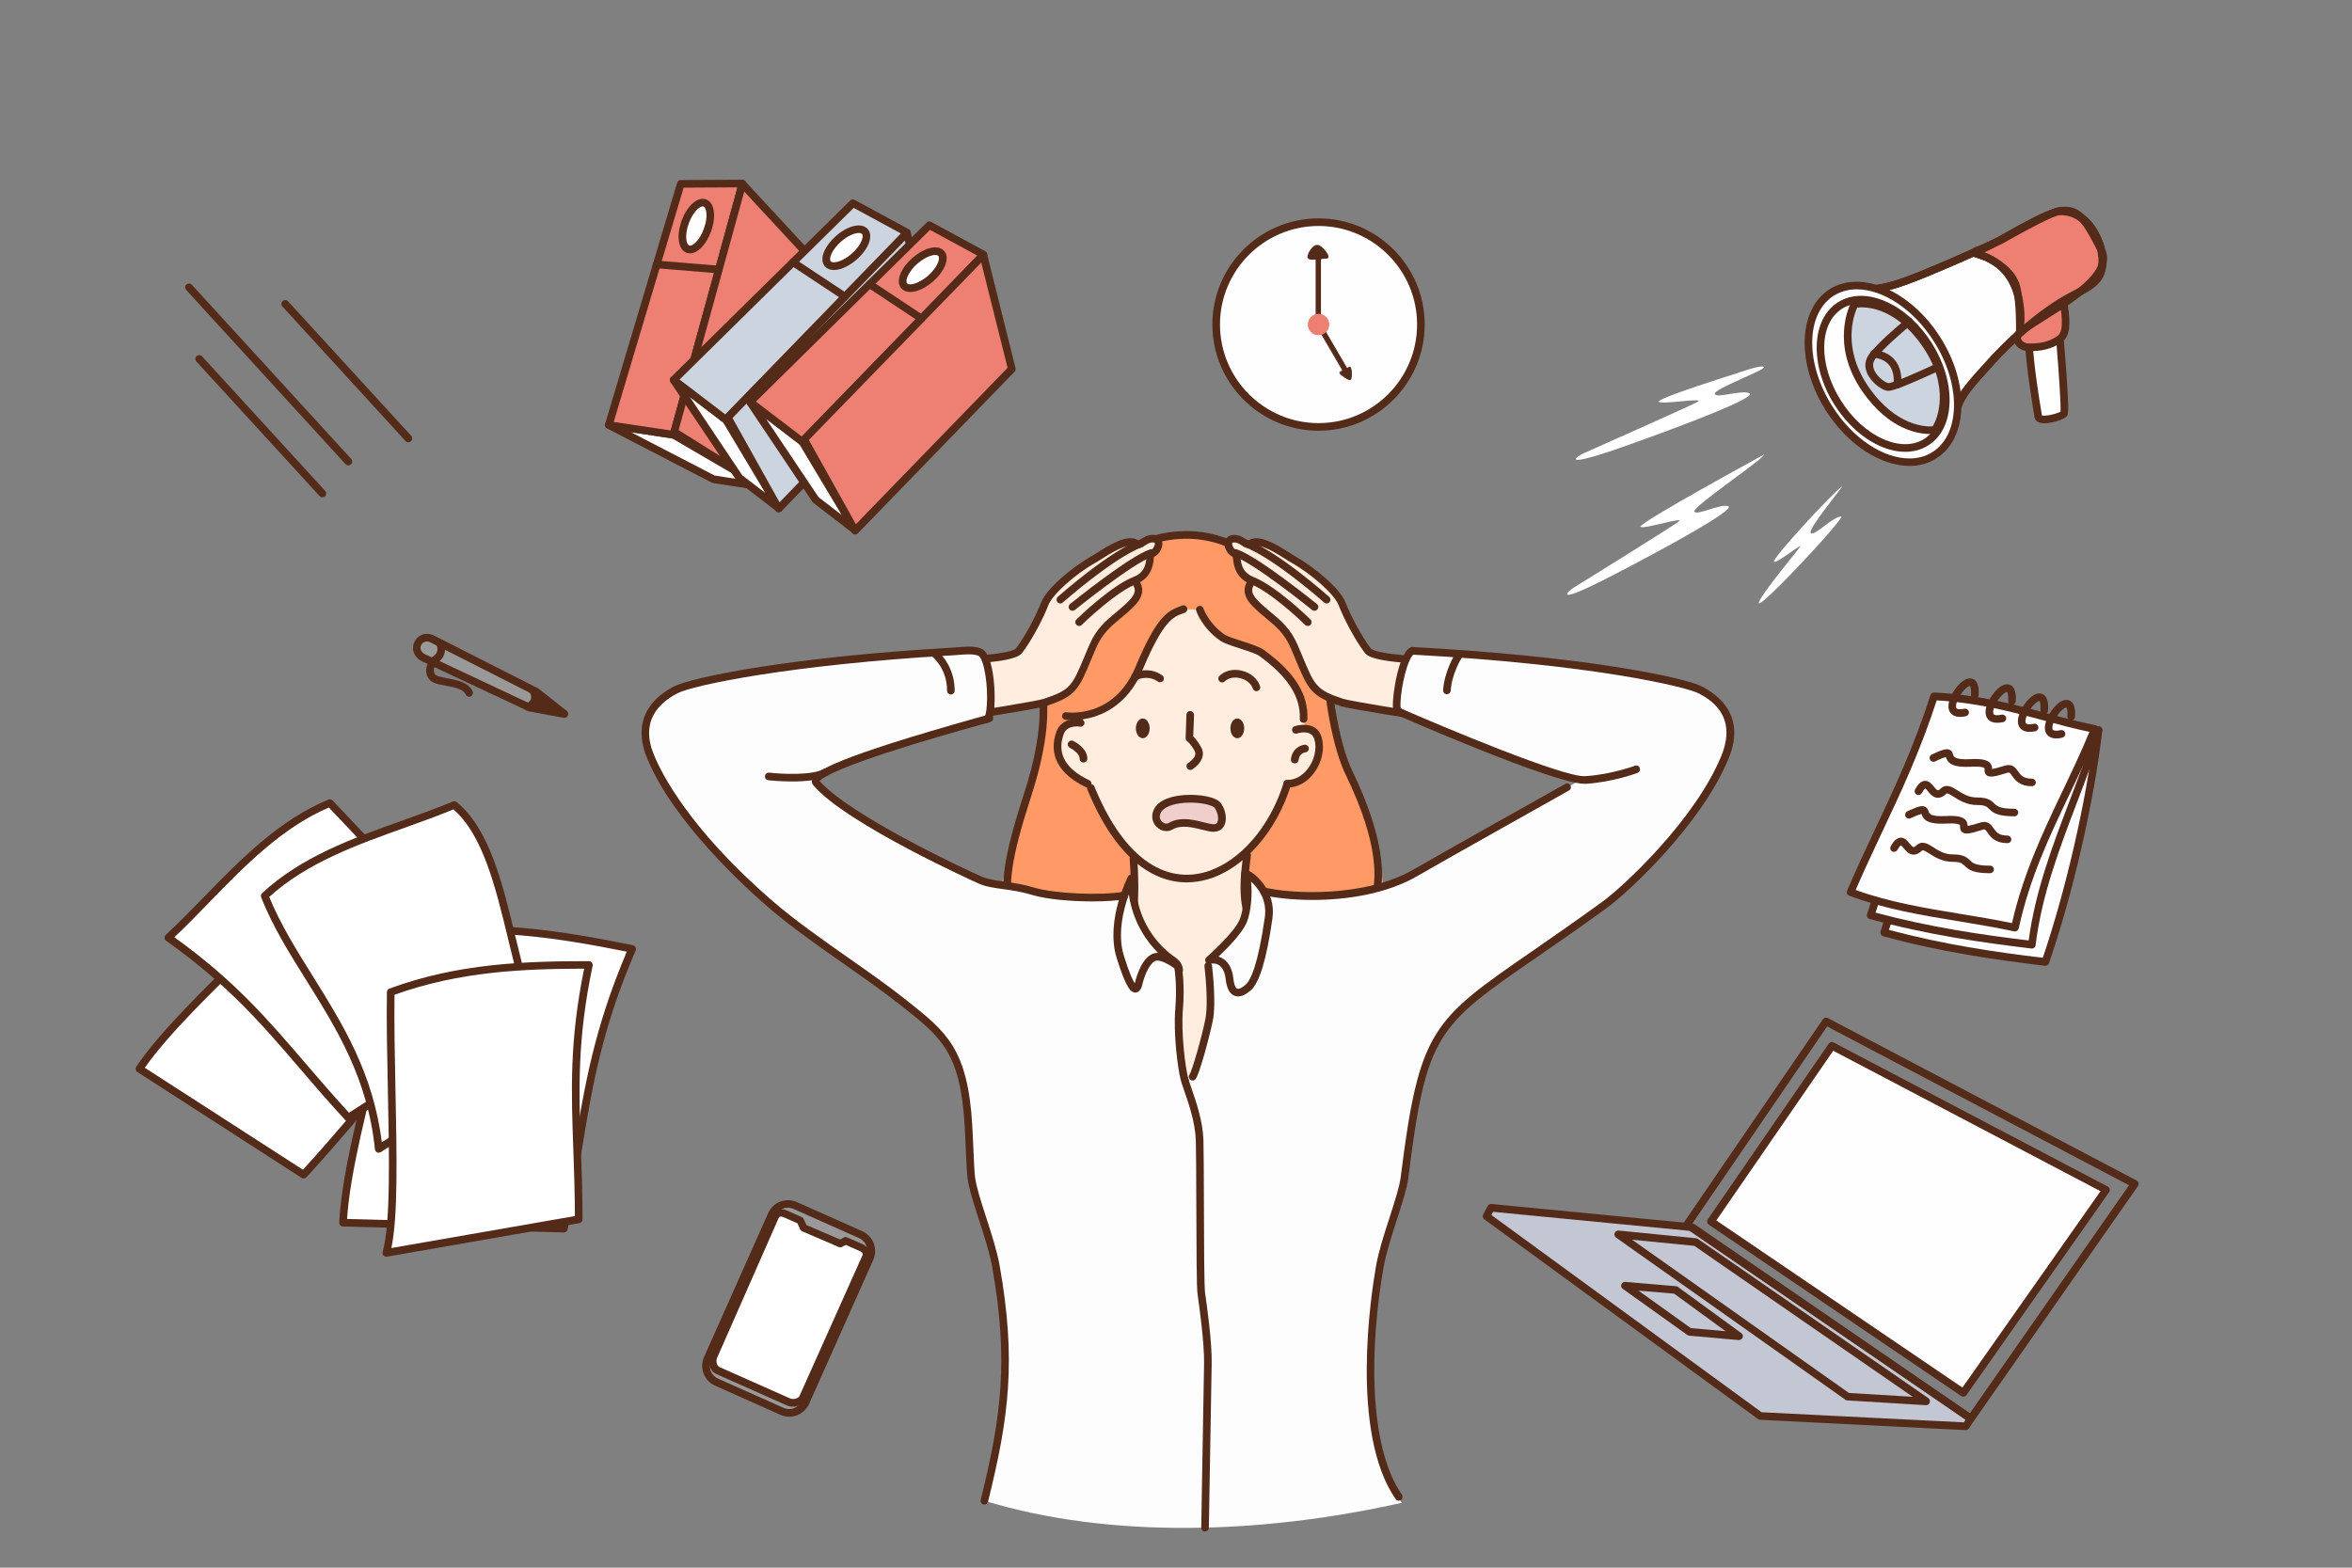 <?xml version="1.0" encoding="UTF-8"?>
<!-- Generator: Adobe Illustrator 27.4.1, SVG Export Plug-In . SVG Version: 6.00 Build 0)  -->
<svg xmlns="http://www.w3.org/2000/svg" xmlns:xlink="http://www.w3.org/1999/xlink" version="1.1" id="_x3C_Layer_x3E_" x="0px" y="0px" viewBox="0 0 3000 2000" style="enable-background:new 0 0 3000 2000;" xml:space="preserve">
<rect x="0" y="0" width="3000" height="2000" fill="#808080" stroke="none"/>
<style type="text/css">
	.st0{fill-rule:evenodd;clip-rule:evenodd;fill:#FF9966;}
	.st1{fill-rule:evenodd;clip-rule:evenodd;fill:#FFEDDF;}
	.st2{fill:#542A19;}
	.st3{fill-rule:evenodd;clip-rule:evenodd;fill:#EFCECB;}
	.st4{fill-rule:evenodd;clip-rule:evenodd;fill:#542A19;}
	.st5{fill-rule:evenodd;clip-rule:evenodd;fill:#FDFDFD;}
	.st6{fill-rule:evenodd;clip-rule:evenodd;fill:#FEFDFF;}
	.st7{fill-rule:evenodd;clip-rule:evenodd;fill:#EE8073;}
	.st8{fill-rule:evenodd;clip-rule:evenodd;fill:#CBD4DF;}
	.st9{fill-rule:evenodd;clip-rule:evenodd;fill:#C2C7D3;}
	.st10{fill-rule:evenodd;clip-rule:evenodd;fill:#FFFFFF;}
	.st11{fill-rule:evenodd;clip-rule:evenodd;fill:#999999;}
</style>
<path class="st0" d="M1306.4,1218.2l-46.1-31.5c0,0,88-291.4,79.7-325c-8.4-33.5,89.9-192.1,169.7-179.5  c79.8,12.6,196.7,73.9,187.9,133.6c-8.8,59.7,14,137,33.5,192.8c19.5,55.7,51.3,140.4,24,188.6  C1727.8,1245.4,1306.4,1218.2,1306.4,1218.2z"></path>
<path class="st1" d="M1519.1,1378.9c0,0,31.5-89.8,23.4-133.2c-8.1-43.3,72.7-59.9,60.1-73.2c-12.7-13.2-15.5-83.4-15.5-83.4  s56.6-57.3,54.9-89.1c-0.4-6.8,26.8,1.4,39.5-38.4c7.2-22.5-17.8-23-18.8-44.4c-2.6-57.3-67-94.2-95.5-100  c-28.5-5.8-36.8-39.4-36.8-39.4l-20.9-0.6c-41.5-1.1-38.4,67.7-74.6,105.5c-36.2,37.8-61.7,33.9-61.7,33.9s-49.6,32.6-17.7,57.9  c31.9,25.4,36.1,30.7,36.1,30.7s48,88.4,54.3,90c6.3,1.6,0.7,58.6,0.7,58.6s6.3,23.6,21.2,43.5c13.5,17.9,35.7,32.3,35.7,32.3  S1491.8,1369.5,1519.1,1378.9z"></path>
<path class="st2" d="M1513.6,1125.7c-22.6,0-44.6-8.5-64.6-25.2c-24-20-44.9-51.4-62.1-93.4c-1-2.5,0.2-5.3,2.7-6.3  c2.5-1,5.3,0.2,6.3,2.7c16.6,40.5,36.6,70.7,59.3,89.6c25.4,21.2,54,27.8,82.9,19.3c42.9-12.7,81.8-57.4,99.2-113.8  c0.8-2.6,3.5-4,6.1-3.2c2.6,0.8,4,3.5,3.2,6.1c-18.3,59.4-59.8,106.6-105.7,120.2C1531.8,1124.3,1522.6,1125.7,1513.6,1125.7z"></path>
<path class="st2" d="M1642,1004.8c-2.7,0-4.9-2.2-4.9-4.9c0-2.7,2.2-4.9,4.9-4.9c9.9,0,19.2-5.1,26.3-14.5  c8.3-10.9,11.6-25.4,8.3-37c-1-3.6-2.8-6-5.5-7.5c-5.5-2.9-13.8-1.2-16.6-0.3c-2.6,0.9-5.3-0.5-6.2-3c-0.9-2.5,0.5-5.3,3-6.2  c0.6-0.2,13.8-4.6,24.2,0.9c5.1,2.7,8.6,7.3,10.3,13.5c4.1,14.6,0.3,32.1-10,45.5C1667.2,998.1,1654.8,1004.8,1642,1004.8z"></path>
<path class="st2" d="M1651.5,973.9c-0.2,0-0.4,0-0.6,0c-2.7-0.3-4.6-2.8-4.3-5.4c1.6-13.5,12.1-17.9,17.5-18.4  c2.6-0.2,5.1,1.7,5.3,4.4c0.3,2.7-1.7,5-4.3,5.3c-1.3,0.2-7.7,1.4-8.8,9.9C1656,972.1,1653.9,973.9,1651.5,973.9z"></path>
<path class="st2" d="M1382,972.8c-2.7,0-4.9-2.2-4.9-4.8c0-6.5-9-12.3-12.5-14c-2.4-1.2-3.4-4.1-2.2-6.5c1.2-2.4,4.1-3.4,6.5-2.3  c1.8,0.9,18,9.1,18,22.7C1386.9,970.7,1384.7,972.8,1382,972.8z"></path>
<path class="st2" d="M1387.3,1004.8c-0.7,0-1.4-0.1-2.1-0.5c-35-16.6-48.4-41.8-37.6-71.1c5.8-15.8,23.2-17.1,31.6-15.7  c2.6,0.4,4.4,3,4,5.6c-0.5,2.6-3,4.4-5.6,3.9c-0.7-0.1-16.4-2.6-20.8,9.5c-9,24.5,1.9,44.4,32.6,58.9c2.4,1.1,3.5,4,2.3,6.5  C1390.8,1003.8,1389.1,1004.8,1387.3,1004.8z"></path>
<path class="st2" d="M1518.3,982.3c-1.6,0-3.2-0.8-4.2-2.3c-1.4-2.3-0.7-5.3,1.6-6.7c0.2-0.1,12.2-7.7,8.2-15  c-5.3-9.7-9.2-12.2-9.2-12.3c-1.6-0.9-2.4-2.5-2.4-4.3l1-29.9c0.1-2.7,2.4-4.8,5-4.7c2.7,0.1,4.8,2.4,4.7,5.1l-1,27.4  c2.4,2.2,6.1,6.3,10.3,14.1c6.7,12.4-4.7,23.7-11.7,28C1520.1,982,1519.2,982.3,1518.3,982.3z"></path>
<path class="st2" d="M1602.6,881.8c-2,0-3.9-1.3-4.6-3.3c-2.1-6.4-8.4-11.5-16.4-13.4c-7.6-1.8-15-0.2-19.3,4.1  c-1.9,1.9-5,1.9-6.9,0c-1.9-1.9-1.9-5,0-6.9c6.7-6.7,17.6-9.3,28.4-6.7c11.4,2.7,20.1,10.1,23.4,19.8c0.9,2.5-0.5,5.3-3.1,6.1  C1603.6,881.8,1603.1,881.8,1602.6,881.8z"></path>
<g>
	<path class="st3" d="M1553.5,1027.9c7.3,11.1,7.4,26.7-3.5,28.3c-11,1.6-37.7-13.5-57.1-2.1c-8.9,5.2-23.3-5.6-16.8-19.4   C1486.5,1012.9,1546.1,1016.8,1553.5,1027.9z"></path>
	<path class="st2" d="M1548.2,1061.2c-4.3,0-9.4-1.3-15.2-2.8c-11.9-2.9-26.6-6.6-37.6-0.1c-6,3.5-13.9,2.4-19.6-2.9   c-5-4.6-8.7-13-4-22.8c6.7-14,27.2-17.5,38.8-18.3c18.5-1.3,41.2,2.1,47,10.8c5.9,8.9,7.6,20,4.3,27.4c-2.1,4.7-6.1,7.7-11.2,8.4   C1549.8,1061.1,1549,1061.2,1548.2,1061.2z M1510.3,1045c8.9,0,17.8,2.2,25,4.1c5.7,1.4,11.1,2.8,13.9,2.4c1.8-0.3,3-1.1,3.7-2.8   c2-4.3,0.4-12.1-3.5-18l0,0c-2.1-3.1-18.1-8-38.2-6.5c-16,1.1-27.4,5.9-30.7,12.8c-2.9,6.1,0.3,10.1,1.8,11.4   c2.5,2.3,5.9,3,8.1,1.7C1496.7,1046.3,1503.5,1045,1510.3,1045z"></path>
</g>
<path class="st4" d="M1578.2,941.8c4.8,0,8.8-5.7,8.8-12.6c0-6.9-3.9-12.6-8.8-12.6c-4.8,0-8.8,5.7-8.8,12.6  C1569.4,936.1,1573.3,941.8,1578.2,941.8z"></path>
<path class="st4" d="M1457.6,941.8c4.8,0,8.8-5.7,8.8-12.6c0-6.9-4-12.6-8.8-12.6c-4.8,0-8.8,5.7-8.8,12.6  C1448.8,936.1,1452.8,941.8,1457.6,941.8z"></path>
<path class="st2" d="M1602.2,1190.8c-1.4,0-2.7-0.6-3.7-1.7c-22.4-26.2-16.1-73.3-12.7-98.6l0-0.3c0.4-2.6,2.8-4.5,5.5-4.2  c2.7,0.4,4.5,2.8,4.2,5.5l0,0.3c-3.2,23.8-9.1,68.2,10.5,91c1.8,2.1,1.5,5.1-0.5,6.8C1604.5,1190.4,1603.4,1190.8,1602.2,1190.8z"></path>
<path class="st2" d="M1428.9,1212.4c-1.9,0-3.7-1.2-4.5-3c-1-2.5,0.1-5.3,2.6-6.3c15.1-6.3,17.2-66.6,13.9-107.5  c-0.2-2.7,1.8-5,4.5-5.2c2.7-0.3,5,1.8,5.2,4.4c0,0.3,2.1,26.1,1,52.9c-1.6,38.1-8.4,59.2-20.9,64.4  C1430.1,1212.3,1429.5,1212.4,1428.9,1212.4z"></path>
<path class="st2" d="M1594.9,713.5c-1,0-2-0.3-2.8-0.9c-46.2-32.6-92.7-26.7-116.4-20.3c-2.6,0.7-5.3-0.8-6-3.4  c-0.7-2.6,0.8-5.3,3.4-6c25.3-6.9,75.1-13.2,124.6,21.7c2.2,1.6,2.7,4.6,1.2,6.8C1597.9,712.7,1596.4,713.5,1594.9,713.5z"></path>
<path class="st2" d="M1286.8,1169.4c-2.4,0-4.4-1.8-4.8-4.2c-5.4-38.7-3.2-68.6,24.3-153.1c26.4-81.2,18.8-120.8,18.7-121.2  c-0.6-2.6,1.1-5.2,3.8-5.7c2.6-0.6,5.2,1.1,5.7,3.7c0.3,1.7,8.3,42.1-19,126.2c-26.9,82.8-29.1,111.7-23.9,148.8  c0.4,2.7-1.5,5.1-4.1,5.5C1287.3,1169.4,1287.1,1169.4,1286.8,1169.4z"></path>
<path class="st2" d="M1753.4,1151.6c-0.5,0-1-0.1-1.6-0.2c-2.5-0.9-3.9-3.6-3-6.2c6.7-19.8,11.5-66.5-32.3-156.7  c-17-34.9-24.3-91.4-24.6-93.8c-0.4-2.7,1.5-5.1,4.2-5.5c2.7-0.3,5.1,1.6,5.4,4.2c0.1,0.6,7.4,57.3,23.7,90.8  c19.4,40.1,49.5,114.7,32.7,164.1C1757.3,1150.3,1755.4,1151.6,1753.4,1151.6z"></path>
<path class="st2" d="M1662.7,922.1c-0.1,0-0.1,0-0.2,0c-2.7-0.1-4.8-2.4-4.6-5.1c1.2-28.2-15.2-53.6-51.5-80.1  c-4-2.9-15.3-6.5-25.3-9.8c-10.8-3.5-20.1-6.5-24.5-9.6c-23.3-16.1-30.5-37.3-30.8-38.2c-0.8-2.5,0.5-5.3,3.1-6.1  c2.5-0.9,5.3,0.5,6.1,3.1c0.1,0.3,6.7,19.2,27.1,33.3c3.2,2.2,13.2,5.5,22,8.3c11.7,3.8,22.8,7.4,28,11.2  c39.3,28.6,56.9,56.6,55.5,88.4C1667.5,920,1665.3,922.1,1662.7,922.1z"></path>
<path class="st2" d="M1367.3,918.8c-5,0-8.1-0.4-8.4-0.5c-2.7-0.4-4.5-2.9-4.1-5.5c0.4-2.7,2.9-4.5,5.5-4.1l0,0  c2.4,0.4,60.6,7.9,88.1-57.9c26-62.2,39.8-71.1,56.4-77.1c1-0.3,2-0.7,3-1.1c2.5-1,5.3,0.3,6.3,2.8c1,2.5-0.3,5.3-2.8,6.3  c-1.1,0.4-2.1,0.8-3.2,1.2c-11.4,4.1-24.3,8.6-50.7,71.6c-15.9,38-41.7,53.3-60.6,59.5C1384.8,917.9,1374.2,918.8,1367.3,918.8z"></path>
<g>
	<g>
		<path class="st1" d="M1823.9,915c0,0,25.5-71.8,9.4-72.2c-50.8-1.4-83.2-5.6-88.7-12.9c-12.9-17.1-26.6-43.7-32.8-59.8    c-6.2-16-37.2-42.5-63.1-56.9c-9-5.1-41.6-29.5-54-19.3c-2.3,1.9-5.7-0.6-10.9-3.8c-11.3-6.8-22.7-1.5-14.4,11.7    c2.4,3.7,7.7,4.6,7.9,8.3c0.7,14.6,5.5,23.7,17.2,29.6c6,3-12.3,10.7,6.3,30c18.6,19.2,37.7,26.5,50.2,55.9    c21.1,49.5,20.3,57.5,60.7,70.7C1723,899.9,1816.4,914.6,1823.9,915z"></path>
		<path class="st2" d="M1823.9,919.9c-0.1,0-0.2,0-0.3,0c-6.7-0.4-101.4-15.2-113.3-19c-38.2-12.5-41.9-21.5-57.6-59.1    c-1.8-4.4-3.8-9.1-6-14.3c-8.2-19.3-19.1-28.3-31.7-38.7c-5.7-4.7-11.6-9.6-17.5-15.7c-14.4-14.8-9.8-25.1-7.3-30.2    c-11.2-6.5-16.7-16.5-17.6-32c-0.4-0.4-1.1-0.9-1.7-1.3c-1.7-1.2-3.9-2.6-5.5-5.1c-6.6-10.4-2.6-16.4-0.6-18.5    c4.7-4.9,13.4-4.8,21.5,0.1c0.6,0.4,1.3,0.7,1.8,1.1c1.4,0.9,3.3,2,4.3,2.4c13.2-9.4,37.8,6.2,52.5,15.7c2.5,1.6,4.7,3,6.1,3.8    c26,14.5,58.5,41.9,65.2,59.4c6.1,15.8,19.5,41.7,32.2,58.7c1.1,1.5,10.3,8.8,84.9,10.9c3,0.1,5.7,1.5,7.4,4    c8.6,12.6-7.3,60.3-12.4,74.7C1827.7,918.6,1825.9,919.9,1823.9,919.9z M1574.3,692c-1.3,0-2.1,0.3-2.5,0.6    c-0.5,0.5-0.5,2.8,1.8,6.5c0.5,0.8,1.6,1.5,2.7,2.3c2.3,1.5,5.7,3.8,5.9,8.4c0.7,13.4,4.8,20.5,14.5,25.5    c6.3,3.2,3.3,9.4,2.3,11.5c-2,4.1-4.5,9.2,5.4,19.4c5.6,5.7,11.2,10.4,16.7,15c13,10.8,25.3,21,34.4,42.4c2.2,5.2,4.2,10,6,14.3    c15.4,36.9,17.7,42.5,51.7,53.6c9.6,3.1,88.4,15.7,107.3,18.2c11-32,15.3-57.8,12.4-62.1c-73.4-2.1-87.8-9-92.2-14.8    c-13.2-17.6-27.1-44.6-33.4-61c-5.3-13.6-34.3-39.6-60.9-54.4c-1.7-0.9-3.8-2.3-6.6-4.1c-9.4-6-34.4-22-42-15.7    c-4.7,3.9-9.8,0.7-14.7-2.3c-0.6-0.4-1.2-0.7-1.8-1.1C1578.5,692.6,1576.1,692,1574.3,692z"></path>
	</g>
	<path class="st2" d="M1692.1,769.9c-1.1,0-2.3-0.4-3.2-1.3c-0.6-0.5-63.1-56-101.6-70.9c-2.5-0.9-3.7-3.8-2.8-6.2   c1-2.5,3.8-3.8,6.3-2.8c40.1,15.5,101.9,70.4,104.5,72.7c2,1.8,2.2,4.9,0.4,6.9C1694.8,769.3,1693.5,769.9,1692.1,769.9z"></path>
	<path class="st2" d="M1676.6,779.2c-1.1,0-2.2-0.4-3.1-1.1c-0.7-0.6-73.9-59.7-98.8-68c-2.5-0.8-3.9-3.6-3.1-6.2   c0.9-2.5,3.6-3.9,6.2-3c26.6,8.9,98.8,67.2,101.9,69.7c2.1,1.7,2.4,4.7,0.7,6.8C1679.4,778.6,1678,779.2,1676.6,779.2z"></path>
	<path class="st2" d="M1668.1,798.6c-1.2,0-2.5-0.4-3.4-1.4c-0.4-0.4-44.4-43.5-71.7-52.9c-2.5-0.9-3.9-3.6-3-6.2   c0.9-2.6,3.7-3.9,6.2-3c29.4,10.2,73.5,53.4,75.3,55.2c1.9,1.9,1.9,5,0.1,6.9C1670.6,798.1,1669.3,798.6,1668.1,798.6z"></path>
</g>
<g>
	<g>
		<path class="st1" d="M1220.7,915c0,0-25.5-71.8-9.4-72.2c50.8-1.4,83.2-5.6,88.7-12.9c12.9-17.1,26.6-43.7,32.8-59.8    c6.2-16,37.2-42.5,63-56.9c9.1-5.1,41.6-29.5,54-19.3c2.3,1.9,5.7-0.6,11-3.8c11.3-6.8,22.7-1.5,14.3,11.7    c-2.4,3.7-7.7,4.6-7.9,8.3c-0.7,14.6-5.5,23.7-17.1,29.6c-6,3,12.3,10.7-6.3,30c-18.7,19.2-37.7,26.5-50.2,55.9    c-21.1,49.5-20.3,57.5-60.7,70.7C1321.6,899.9,1228.2,914.6,1220.7,915z"></path>
		<path class="st2" d="M1220.7,919.9c-2,0-3.9-1.3-4.6-3.2c-5.1-14.3-21-62-12.4-74.7c1.7-2.5,4.4-4,7.4-4    c74.6-2.1,83.8-9.4,84.9-10.9c12.7-16.9,26-42.9,32.1-58.7c6.8-17.5,39.2-44.9,65.2-59.4c1.4-0.8,3.6-2.2,6.1-3.8    c14.8-9.4,39.3-25.1,52.6-15.7c1-0.4,2.9-1.6,4.3-2.4c0.6-0.4,1.2-0.7,1.8-1.1c8.1-4.9,16.8-4.9,21.5-0.1c2,2.1,6,8.1-0.6,18.5    c-1.6,2.5-3.8,4-5.5,5.1c-0.5,0.4-1.3,0.9-1.7,1.3c-0.9,15.5-6.4,25.6-17.6,32c2.5,5.1,7.1,15.4-7.3,30.2    c-5.9,6.1-11.8,11-17.5,15.7c-12.6,10.4-23.5,19.5-31.7,38.7c-2.2,5.2-4.2,9.9-6,14.3c-15.7,37.7-19.4,46.6-57.6,59.1    c-11.9,3.9-106.6,18.7-113.3,19C1220.9,919.9,1220.8,919.9,1220.7,919.9z M1211.7,847.6c-3,4.3,1.4,30.1,12.4,62.1    c18.9-2.4,97.7-15,107.3-18.2c34-11.1,36.3-16.8,51.7-53.6c1.8-4.3,3.8-9.1,6-14.3c9.1-21.5,21.4-31.6,34.4-42.4    c5.5-4.6,11.2-9.3,16.7-15c9.9-10.2,7.4-15.3,5.4-19.4c-4.1-8.3,0.7-10.7,2.3-11.5c9.7-4.9,13.8-12.1,14.5-25.5    c0.2-4.6,3.7-6.9,5.9-8.4c1.1-0.8,2.2-1.5,2.7-2.3c2.3-3.7,2.4-5.9,1.8-6.5c-0.9-0.9-4.7-1.3-9.5,1.6c-0.6,0.4-1.2,0.7-1.8,1.1    c-4.9,3-10,6.2-14.7,2.3c-7.6-6.2-32.5,9.7-42,15.7c-2.8,1.8-4.9,3.2-6.6,4.1c-26.6,14.8-55.6,40.8-60.9,54.4    c-6.3,16.4-20.2,43.4-33.4,61C1299.5,838.6,1285.1,845.6,1211.7,847.6z"></path>
	</g>
	<path class="st2" d="M1352.5,769.9c-1.3,0-2.7-0.6-3.6-1.6c-1.8-2-1.6-5.1,0.4-6.9c2.6-2.3,64.4-57.2,104.5-72.7   c2.5-0.9,5.3,0.3,6.3,2.8c1,2.5-0.3,5.3-2.8,6.2c-38.5,14.9-100.9,70.4-101.6,70.9C1354.8,769.5,1353.6,769.9,1352.5,769.9z"></path>
	<path class="st2" d="M1368,779.2c-1.4,0-2.8-0.6-3.8-1.8c-1.7-2.1-1.4-5.1,0.7-6.8c3.1-2.5,75.3-60.8,101.9-69.7   c2.6-0.8,5.3,0.5,6.2,3c0.8,2.6-0.5,5.3-3.1,6.2c-24.9,8.3-98.1,67.4-98.8,68C1370.2,778.8,1369.1,779.2,1368,779.2z"></path>
	<path class="st2" d="M1376.5,798.6c-1.3,0-2.5-0.5-3.5-1.5c-1.9-1.9-1.9-5,0.1-6.9c1.9-1.8,45.9-45,75.3-55.2   c2.5-0.9,5.3,0.5,6.2,3c0.9,2.5-0.5,5.3-3,6.2c-27.3,9.4-71.3,52.5-71.7,52.9C1379,798.1,1377.8,798.6,1376.5,798.6z"></path>
</g>
<path class="st5" d="M1258.2,917.5l7-58.5l-19.6-28.3c0,0-286.1,10.9-384.3,49.6c-38.5,15.1-46.7,56.4-32.2,83  c20.6,37.9,31.1,61.5,68,104.7c63.2,74,160.5,137.3,255.7,211.4c23.6,18.4,55.8,50.4,71.8,79.9c16.3,30.2,5.2,106.2,14.4,143  c11.8,47.5,26.4,81.1,32.9,123.3c15,97.6,6.9,169,6.9,169l-23.2,120c159.6,48.7,353.4,42.8,532.5,2.6c0,0-12.5-14.4-24-43.5  c-14.6-37.1-18.8-102.7-11.1-183.5c2.5-26.6,3.5-50,6.9-74.6c6.5-47,28.6-77.9,31.8-116.5c7.8-93.9,35.1-159.9,49.4-185.3  c16.9-30,94.8-85,219.2-171.6c79-54.9,124.9-136.6,131.3-157.7c15.6-51.6,48.5-104.5-106.3-124.6c-154.8-20.1-283.4-29.6-283.4-29.6  l-16.1,35l-3.8,41.6l141.1,58.1l93.4,29.7L1798,1117c0,0-61.4,19.2-77.9,22.7c-52,11-95.7-9.5-105.6,2.6l-73.4,89.9l1,69.2  l-28.2,85.6c0,0-7.6-20.5-10.3-65c-2.3-38,6.9-83-1.1-90.1c-4.4-3.9-56.1-51.6-69.1-87.2c-1.3-3.4-102.5-5.2-110.2-6.1  c-0.7-0.1-49-8.8-57.9-11.3c-12.8-3.6-50-21.4-61.7-26.5c-102.1-44.5-162.5-102-162.5-102l14.9-15L1258.2,917.5z"></path>
<g>
	<path class="st5" d="M1542.1,1224.8c0,0,35.8-31.1,43.6-49.9c7.8-18.8,6.8-53.8,2.6-59.7c-4.2-5.8,35.6,15.2,29.9,55.6   c-5.8,40.4-14.2,78.6-26.2,89.1c-12.1,10.5-21.5,8.9-23.6-11C1566.3,1229,1554.7,1222.2,1542.1,1224.8z"></path>
	<path class="st2" d="M1579.2,1271.2c-1.6,0-3.2-0.3-4.7-0.9c-6.1-2.4-9.8-9.4-11.1-20.9c-0.9-8.4-3.7-14.5-8-17.7   c-4.2-3-9-2.8-12.4-2.1c-2.1,0.5-4.3-0.6-5.3-2.6c-1-2-0.5-4.4,1.2-5.8c0.3-0.3,35-30.6,42.3-48.1c7.6-18.3,5.7-50.9,3.1-54.9   c-1.9-2.7-1.3-5.2-0.1-6.7c1.2-1.5,3.5-2.9,7.7-1.1c10,4.3,36,26.9,31.1,61.2c-7.4,52.1-16.5,82.2-27.8,92   C1589.3,1268.7,1584,1271.2,1579.2,1271.2z M1554.2,1220.4c2.5,0.7,4.9,1.9,7,3.5c4.7,3.4,10.5,10.4,12,24.6   c1.1,10.6,4,12.5,4.9,12.8c2.1,0.8,6.1-1,10.6-5c6.4-5.6,15.9-25,24.6-86.1c3.2-22.3-8.9-37.8-17.6-45.5c1.8,15,0.2,38.5-5.5,52.1   C1584.5,1190.5,1565.6,1209.7,1554.2,1220.4z"></path>
</g>
<g>
	<path class="st5" d="M1443.1,1120.5c0,0-28.3,55-14.2,100.1c14.2,45.1,20.5,46.6,23.7,33.5c3.2-13.1,11.1-32,22-33.5   c10.9-1.6,28.6,12.4,28.6,12.4c0.8,9.8,2.1,4.2-0.5-1.1c-2.1-4.1-6.2-6.6-8.8-8.5C1477,1211.2,1443.8,1179.5,1443.1,1120.5z"></path>
	<path class="st2" d="M1448,1266.2c-5.2,0-11.2-4-23.7-44.1c-7.6-24.4-3.3-51.4,1.7-69.7c5.4-19.7,12.5-33.5,12.7-34.1   c1-2,3.3-3,5.4-2.5c2.2,0.5,3.7,2.4,3.7,4.7c0.7,55.8,30.8,86,48.7,99.1c0.3,0.2,0.7,0.5,1.1,0.7c2.7,1.9,6.8,4.8,9.2,9.4   c0,0,0.2,0.3,0.4,0.9c0.2,0.4,0.4,0.9,0.5,1.3c1,2.7,2.1,7.1-0.1,9.6c-1.3,1.5-3.4,2.1-5.2,1.5c-3-1-3.7-3.8-4.1-7.4   c-6.5-4.8-17.3-10.9-23.2-10.1c-7.2,1.1-14.6,16.2-17.9,29.9c-0.7,2.9-2.5,10.6-8.9,10.9C1448.3,1266.2,1448.1,1266.2,1448,1266.2z    M1449.2,1256.7L1449.2,1256.7L1449.2,1256.7z M1439.8,1141c-6.9,19.4-14.8,51-6.3,78.2c7.2,23,11.6,31.9,13.9,35.4   c0.1-0.4,0.3-0.9,0.4-1.5c1.4-5.8,9.2-34.8,26-37.2c1.1-0.2,2.3-0.2,3.4-0.2C1462.8,1201.4,1445.2,1177.2,1439.8,1141z    M1508.5,1236.5L1508.5,1236.5L1508.5,1236.5z"></path>
</g>
<path class="st2" d="M1521.2,1378.5c-0.9,0-1.9-0.3-2.7-0.8c-2.2-1.5-2.8-4.5-1.3-6.7c3.4-5.2,15.4-46.7,20.2-70.6  c4.5-22-1.1-67.2-1.1-67.6c-0.3-2.7,1.5-5.1,4.2-5.4c2.7-0.3,5.1,1.6,5.4,4.2c0.2,1.9,5.8,47.2,1,70.8c-4.2,20.2-16.5,66.3-21.7,74  C1524.3,1377.8,1522.7,1378.5,1521.2,1378.5z"></path>
<path class="st2" d="M1537,1953.8C1536.9,1953.8,1536.9,1953.8,1537,1953.8c-2.8,0-4.9-2.2-4.8-5c0-1.8,3.1-181.9,3.6-208.9  c0.5-26.8-6.3-74.8-8.3-88.8c-1.3-8.7-1.4-63.2-1.6-115.9c-0.1-34.6-0.2-67.3-0.6-80.2c-0.8-23.3-9.2-47.4-14.8-63.4l-0.2-0.7  c-2-5.7-3.4-9.7-4.2-13c-4-14.6-9.6-60.3-7-90.8c2.5-29.4-1-51.5-1-51.7c-0.4-2.7,1.4-5.2,4-5.6c2.7-0.4,5.1,1.4,5.6,4  c0.1,1,3.7,23.5,1.1,54.1c-2.5,29,3,73.7,6.7,87.5c0.9,3.2,2.4,7.6,4,12.2l0.2,0.7c5.7,16.5,14.5,41.5,15.3,66.3  c0.4,13.1,0.5,45.8,0.6,80.5c0.1,47.4,0.3,106.4,1.5,114.5c2.1,14.3,9,62.9,8.4,90.4c-0.5,26.9-3.5,207.1-3.6,208.9  C1541.8,1951.7,1539.6,1953.8,1537,1953.8z"></path>
<path class="st2" d="M1784.1,1914.5c-1.6,0-3.1-0.7-4-2.1c-58.7-84.8-31.1-262.8-24.9-297.6c3.2-18.4,10.4-40.5,17.3-61.9  c6.5-20.1,12.6-39.1,14.1-51.1c23.6-188.8,40-200.2,167.7-288.3c25.7-17.8,54.8-37.9,89.8-63.3c27.4-20,117.9-104.4,151.3-185.5  l0.1-0.2c21.8-53-16.3-73.2-28.8-79.9c-16.1-8.5-137.2-37.3-365.1-49.4c-2.7-0.1-4.7-2.4-4.6-5.1c0.1-2.7,2.4-4.8,5.1-4.6  c215.2,11.4,346.6,38.5,369.2,50.5c24.7,13.2,38.3,31,40.5,53c1.7,17.5-4.6,32.7-7.2,39.2l-0.1,0.2  c-34.2,83-126.6,169.2-154.6,189.6c-35.1,25.5-64.2,45.7-90,63.4c-127.3,87.8-140.6,97-163.6,281.5c-1.6,12.9-7.9,32.3-14.5,52.9  c-6.8,21.1-13.9,42.9-17,60.6c-17.4,98.9-20.5,227.1,23.3,290.4c1.5,2.2,1,5.2-1.2,6.8C1786,1914.2,1785,1914.5,1784.1,1914.5z"></path>
<path class="st2" d="M1674.3,1148.1c-26.7,0-49.6-2.9-63.5-6.3c-2.6-0.6-4.2-3.2-3.6-5.9c0.6-2.6,3.3-4.2,5.9-3.6  c33.6,8.1,128.5,13.4,192-24.2c22.9-13.5,189.7-107.1,191.4-108c2.3-1.3,5.3-0.5,6.6,1.8c1.3,2.3,0.5,5.3-1.9,6.6  c-1.7,1-168.5,94.5-191.2,107.9C1769.1,1140.8,1716.9,1148.1,1674.3,1148.1z"></path>
<path class="st2" d="M1393.4,1150c-27.4,0-58.5-2.7-76.6-8.2c-14.2-4.3-26.5-6-37.3-7.5c-11.6-1.6-21.7-2.9-31-7  c-1.6-0.7-168.5-75.6-211.1-125.4c-1.9-2.2-2.4-4.9-1.6-7.7c3.1-10.4,30.7-27.9,210.6-78.5c6.5-1.8,12.1-3.4,13.5-3.8  c0.8-0.4,1.7-0.5,2.7-0.4c2.3,0.3,4.1,2.2,4.2,4.5c0.3,4-2.5,4.8-7.3,6.2c-2.5,0.7-6.1,1.7-10.6,2.9c-23.9,6.7-73.7,20.7-118.5,35.4  c-70.2,23-82.8,33-85,35.9c38.2,43.3,181.9,111.2,206.9,122c8.2,3.5,17.6,4.8,28.5,6.3c11.2,1.5,23.9,3.3,38.8,7.8  c25.1,7.6,85.5,10.3,113.5,5.1c2.7-0.5,5.2,1.2,5.7,3.9c0.5,2.6-1.2,5.2-3.9,5.7C1424.9,1149,1409.8,1150,1393.4,1150z"></path>
<path class="st2" d="M1010.6,997c-16,0-29.5-1.5-30.6-1.6c-2.7-0.3-4.6-2.7-4.3-5.4c0.3-2.6,2.7-4.6,5.4-4.3  c14.3,1.7,54.6,4,69.8-4.8c2.3-1.3,5.3-0.5,6.6,1.8c1.3,2.3,0.6,5.3-1.8,6.6C1045.1,995.5,1026.7,997,1010.6,997z"></path>
<path class="st2" d="M2020.9,999.9c-38.8,0-232.6-84.8-240.9-88.5c-2.5-1.1-3.6-4-2.5-6.4c1.1-2.5,4-3.6,6.4-2.5  c56.8,25,210.4,89.3,237.8,87.7c33.4-2,63.3-13.2,63.6-13.3c2.5-1,5.3,0.3,6.2,2.8c1,2.5-0.3,5.3-2.8,6.3  c-1.3,0.5-31.5,11.8-66.4,14C2021.9,999.8,2021.4,999.9,2020.9,999.9z"></path>
<path class="st2" d="M1255.6,1919.5c-0.4,0-0.8,0-1.2-0.1c-2.6-0.7-4.2-3.3-3.5-5.9c26.6-107,35.6-178.7,14.7-297  c-3.1-17.7-10.2-39.5-17-60.6c-6.6-20.5-12.9-40-14.5-52.9c-0.9-7-1.4-19.2-2.1-34.7c-0.4-9.5-0.9-20.3-1.5-31.2  c-5.3-94.2-30-113.7-79-152.5l-1.7-1.4c-21.6-17.1-46.4-34.5-72.7-53c-33.8-23.7-68.8-48.3-96.9-72.5  c-27.7-23.8-120.7-108-154.3-189.3l-0.1-0.2c-2.7-6.5-8.9-21.7-7.2-39.2c2.2-22,15.8-39.8,40.5-53c21.6-11.5,147.9-37.9,355-49.7  c2.1-0.1,4.4-0.4,6.7-0.5c10.8-0.9,23-2,31.6,2.1c16.3,7.8,18.1,63.7,15.1,81.3c-0.6,3.4-2.1,12.5-8.7,13.2  c-2.7,0.3-5.1-1.7-5.4-4.3c-0.2-2.2,1-4.2,3-5c3-5.3,4.4-36.1-1.1-60.2c-3.2-13.9-6.7-16-7.1-16.1c-6.2-3-17.5-2-26.6-1.2  c-2.5,0.2-4.9,0.4-7.1,0.5c-203,11.6-330.6,37.8-350.9,48.6c-50.6,27-34.2,66.8-28.8,79.9l0.1,0.2c8.3,20.1,43.7,92.8,151.7,185.7  c27.8,23.9,62.5,48.3,96.1,71.9c26.4,18.5,51.3,36,73.1,53.3l1.7,1.4c49.7,39.4,77.1,61,82.7,159.6c0.6,10.9,1.1,21.8,1.5,31.3  c0.6,14.6,1.2,27.3,2,33.9c1.5,12,7.6,31,14.1,51c6.9,21.4,14.1,43.6,17.3,61.9c21.2,120.1,12.1,192.8-14.9,301.1  C1259.7,1918,1257.8,1919.5,1255.6,1919.5z"></path>
<path class="st2" d="M1479.6,870.4c-1,0-2-0.3-2.8-0.9c-9-6.6-20-5.3-26.6-2.1c-2.4,1.1-5.3,0.1-6.5-2.3c-1.2-2.4-0.1-5.3,2.3-6.5  c9.4-4.4,24-6,36.5,3.1c2.2,1.6,2.7,4.6,1.1,6.8C1482.7,869.7,1481.2,870.4,1479.6,870.4z"></path>
<path class="st2" d="M1783.7,912.5c-0.2,0-0.5,0-0.7-0.1c-6-0.9-6.3-8.9-6.4-12c-0.5-14.3,7.7-71.4,24.3-74.9  c2.6-0.5,5.2,1.1,5.8,3.8c0.5,2.6-1.1,5.2-3.8,5.8l0,0c0,0-2.2,0.9-5.5,8.7c-8.3,19.3-12.5,53.1-10.7,60c1.3,1,2.1,2.7,1.8,4.5  C1788.1,910.8,1786,912.5,1783.7,912.5z M1784.3,902.9L1784.3,902.9L1784.3,902.9z"></path>
<path class="st2" d="M1845.5,885.7c-0.1,0-0.2,0-0.3,0c-2.7-0.2-4.7-2.5-4.5-5.2c1.6-24.3,14.9-45.4,15.4-46.3  c1.4-2.3,4.4-2.9,6.7-1.5c2.3,1.5,3,4.4,1.5,6.7l0,0c-0.2,0.2-12.5,20-13.9,41.8C1850.2,883.8,1848.1,885.7,1845.5,885.7z"></path>
<path class="st2" d="M1212.9,886c-2.7,0-4.9-2.2-4.9-4.9c0-28.5-18.4-43.1-19.2-43.7c-2.1-1.7-2.5-4.7-0.9-6.8  c1.7-2.1,4.7-2.5,6.8-0.9c1,0.7,23,18,23,51.5C1217.7,883.8,1215.5,886,1212.9,886z"></path>
<g>
	<g>
		<g>
			<path class="st6" d="M1681.8,544.6c71.9,0,130.6-58.6,130.6-130.6c0-71.9-58.7-130.6-130.6-130.6c-71.9,0-130.6,58.7-130.6,130.6     C1551.2,485.9,1609.8,544.6,1681.8,544.6z"></path>
			<path class="st2" d="M1681.8,549.5c-74.7,0-135.4-60.8-135.4-135.5c0-74.7,60.8-135.4,135.4-135.4c74.7,0,135.4,60.8,135.4,135.4     C1817.2,488.7,1756.4,549.5,1681.8,549.5z M1681.8,288.3c-69.3,0-125.7,56.4-125.7,125.7c0,69.3,56.4,125.8,125.7,125.8     c69.3,0,125.7-56.4,125.7-125.8C1807.5,344.7,1751.1,288.3,1681.8,288.3z"></path>
		</g>
		<g>
			<path class="st4" d="M1682.8,421.1l29.9,51.1c0,0-1.2,1.5-3.4,2.9c-2.2,1.3,11,10.2,13,9.2c1.9-1,2.1-17.3-1.3-15.5     c-3.4,1.8-3.1,1.4-3.7,0.3l-29.4-50.3L1682.8,421.1z"></path>
			<path class="st2" d="M1721.8,484.9c-3,0-11.8-6.1-13.1-8.5c-0.7-1.1,0-1.7,0.2-1.8c1.5-0.9,2.6-1.9,3-2.4l-29.6-50.7     c-0.1-0.1-0.1-0.3,0-0.5c0-0.2,0.1-0.3,0.3-0.4l5-2.4c0.3-0.1,0.6,0,0.8,0.2l29.4,50.3c0.1,0.1,0.1,0.2,0.2,0.3     c0.1,0.1,0.2,0.3,0.2,0.3c0.2,0,1.9-0.8,2.6-1.2c0.3-0.2,1.5-0.6,2.4,1c1.6,3.1,1.6,14.5-0.5,15.6     C1722.3,484.8,1722.1,484.9,1721.8,484.9z M1683.6,421.4l29.5,50.6c0.1,0.2,0.1,0.4-0.1,0.6c-0.1,0.1-1.3,1.6-3.6,3     c0,0.2,0.8,1.5,4.2,4c4.1,2.9,7.5,4.4,8.1,4.2c1.1-0.8,1.7-11.4,0-14.2c-0.3-0.6-0.6-0.5-0.7-0.4c-1.7,0.9-2.4,1.2-3,1.3     c-0.8,0.1-1.1-0.5-1.4-0.9l-0.1-0.2l-29.1-49.9L1683.6,421.4z"></path>
		</g>
		<path class="st4" d="M1678.1,403.5V331c0,0-8.4,1.7-10.1-2c-1.7-3.6,5-16,11.8-16.6c6.7-0.5,20.5,17.5,12.1,17.5    c-8.4,0-7,1.7-7,1.7V403L1678.1,403.5z"></path>
		<path class="st7" d="M1681.8,427.7c7.5,0,13.7-6.2,13.7-13.7c0-7.5-6.2-13.7-13.7-13.7c-7.6,0-13.7,6.2-13.7,13.7    C1668,421.6,1674.2,427.7,1681.8,427.7z"></path>
	</g>
	<g>
		<g>
			<g>
				<polygon class="st6" points="972.9,621.1 910.1,611.4 776.5,542.2 859.2,554.7     "></polygon>
				<path class="st2" d="M972.9,626c-0.3,0-0.5,0-0.8-0.1l-62.8-9.7c-0.5-0.1-1-0.3-1.5-0.5l-133.6-69.2c-2.1-1.1-3.1-3.6-2.4-5.8      c0.7-2.2,3-3.7,5.4-3.3l82.7,12.5c0.6,0.1,1.2,0.3,1.7,0.6l113.7,66.4c2,1.2,2.9,3.6,2.1,5.8C976.8,624.7,974.9,626,972.9,626z       M911.6,606.7l36.7,5.7l-90.8-53l-52.7-8L911.6,606.7z"></path>
			</g>
			<g>
				<polygon class="st7" points="776.5,542.2 859.2,554.7 947,234.2 868.4,234.6 839.1,332.8     "></polygon>
				<path class="st2" d="M859.2,559.6c-0.3,0-0.5,0-0.7-0.1L775.8,547c-1.4-0.2-2.6-1-3.4-2.2c-0.8-1.2-1-2.7-0.6-4l91.9-307.6      c0.6-2.1,2.5-3.5,4.6-3.5l78.6-0.4h0c1.5,0,2.9,0.7,3.9,1.9c0.9,1.2,1.2,2.8,0.9,4.2L863.9,556      C863.3,558.1,861.4,559.6,859.2,559.6z M782.8,538.3l72.9,10.9L940.6,239l-68.6,0.4L782.8,538.3z"></path>
			</g>
			<g>
				<polygon class="st7" points="859.9,550.9 972.9,621.7 1048.8,344.7 947,234.7     "></polygon>
				<path class="st2" d="M972.9,626.5c-0.9,0-1.8-0.3-2.6-0.7L857.4,555c-1.8-1.1-2.7-3.4-2.1-5.4l87-316.2c0.5-1.7,1.8-3,3.5-3.5      c1.7-0.4,3.5,0.2,4.7,1.4l101.9,110c1.1,1.2,1.6,3,1.1,4.6l-75.9,277c-0.4,1.5-1.5,2.7-2.9,3.2      C974.1,626.4,973.5,626.5,972.9,626.5z M865.6,548.7l104.3,65.4l73.5-268.1l-94.1-101.6L865.6,548.7z"></path>
			</g>
			<path class="st2" d="M916.8,348.7c-0.1,0-0.3,0-0.4,0l-79.1-6.5c-2.7-0.2-4.7-2.6-4.4-5.2c0.2-2.7,2.6-4.7,5.2-4.5l79.1,6.5     c2.7,0.2,4.7,2.6,4.4,5.2C921.4,346.7,919.3,348.7,916.8,348.7z"></path>
			<g>
				<path class="st6" d="M899,258.9c7.8,2.9,9.4,18.4,3.4,34.7c-5.9,16.3-17.1,27.1-25,24.3c-7.8-2.9-9.4-18.4-3.4-34.7      C880,266.9,891.2,256,899,258.9z"></path>
				<path class="st2" d="M880.1,323.2c-1.5,0-2.9-0.2-4.3-0.7c-10.7-3.9-13.4-21.5-6.4-40.9c7.1-19.4,20.5-31.1,31.2-27.2l0,0      c10.7,3.9,13.4,21.5,6.3,40.9C900.9,312.1,889.9,323.2,880.1,323.2z M896.3,263.3c-4.3,0-12.6,7.6-17.7,21.5      c-5.6,15.2-3.4,27,0.5,28.4c3.9,1.5,13.2-6.2,18.7-21.4c5.6-15.2,3.4-27-0.6-28.4C897,263.4,896.7,263.3,896.3,263.3z"></path>
			</g>
		</g>
		<g>
			<g>
				<polygon class="st6" points="993.5,648.4 943.1,609.7 859.4,484.7 925.8,535.4     "></polygon>
				<path class="st2" d="M993.5,653.3c-1,0-2.1-0.3-3-1l-50.4-38.7c-0.4-0.3-0.8-0.7-1.1-1.1l-83.8-125c-1.3-2-1-4.6,0.7-6.3      c1.7-1.6,4.4-1.7,6.3-0.3l66.5,50.7c0.5,0.4,0.9,0.9,1.2,1.4l67.7,113c1.2,2,0.8,4.6-0.9,6.1      C995.8,652.8,994.6,653.3,993.5,653.3z M946.7,606.3l29.5,22.6l-54-90.2l-42.4-32.4L946.7,606.3z"></path>
			</g>
			<g>
				<polygon class="st8" points="859.4,484.7 925.8,535.4 1157.1,296.7 1088,259.3 1015,331.2     "></polygon>
				<path class="st2" d="M925.8,540.3c-1,0-2.1-0.4-3-1l-66.5-50.7c-1.1-0.9-1.8-2.1-1.9-3.6c-0.1-1.4,0.4-2.8,1.4-3.8l228.6-225.4      c1.5-1.5,3.9-1.8,5.7-0.8l69.1,37.5c1.3,0.7,2.3,2,2.5,3.5c0.2,1.5-0.2,3-1.3,4.1L929.3,538.8      C928.4,539.8,927.1,540.3,925.8,540.3z M866.8,484.2l58.6,44.7l223.8-231l-60.3-32.7L866.8,484.2z"></path>
			</g>
			<g>
				<polygon class="st8" points="928.3,532.5 993.2,648.9 1193.1,442.7 1156.8,297.2     "></polygon>
				<path class="st2" d="M993.2,653.7c-0.2,0-0.4,0-0.6,0c-1.5-0.2-2.9-1.1-3.6-2.5L924,534.8c-1-1.9-0.7-4.2,0.8-5.8l228.5-235.2      c1.2-1.3,3-1.8,4.8-1.3c1.7,0.5,3,1.8,3.4,3.5l36.3,145.4c0.4,1.6-0.1,3.4-1.2,4.6L996.7,652.2      C995.8,653.2,994.5,653.7,993.2,653.7z M934.3,533.3l60,107.5l193.4-199.6l-33.6-134.3L934.3,533.3z"></path>
			</g>
			<path class="st2" d="M1077.8,383.2c-0.9,0-1.8-0.3-2.7-0.8l-66.2-43.8c-2.2-1.5-2.8-4.5-1.4-6.7c1.5-2.2,4.5-2.9,6.7-1.4     l66.1,43.8c2.3,1.5,2.9,4.5,1.4,6.7C1080.9,382.4,1079.4,383.2,1077.8,383.2z"></path>
			<g>
				<path class="st6" d="M1103.1,295.3c5.5,6.3-0.6,20.7-13.7,32.1c-13,11.4-28.1,15.6-33.6,9.3c-5.5-6.3,0.6-20.6,13.6-32      C1082.6,293.2,1097.6,289.1,1103.1,295.3z"></path>
				<path class="st2" d="M1063.6,344.5c-4.8,0-8.7-1.6-11.4-4.6c-4-4.6-4.3-11.4-0.9-19.2c2.9-6.7,8.2-13.7,15-19.7      c15.6-13.6,32.9-17.4,40.5-8.8l0,0c7.5,8.6,1.4,25.3-14.1,38.9c-6.8,6-14.5,10.3-21.5,12.3      C1068.4,344.1,1065.9,344.5,1063.6,344.5z M1095.4,297.2c-5.1,0-13.8,3.3-22.6,11c-5.7,5-10.3,10.9-12.5,16.2      c-1.7,4-2,7.5-0.7,9c1.3,1.5,4.8,1.7,9,0.5c5.6-1.5,12-5.2,17.7-10.2c12.2-10.7,15.9-22,13.2-25.2l0,0      C1098.7,297.7,1097.3,297.2,1095.4,297.2z"></path>
			</g>
		</g>
		<g>
			<g>
				<polygon class="st6" points="1090.9,676.4 1040.5,637.7 956.8,512.8 1023.3,563.5     "></polygon>
				<path class="st2" d="M1090.9,681.3c-1.1,0-2.1-0.3-3-1l-50.4-38.7c-0.4-0.3-0.8-0.7-1.1-1.1l-83.8-124.9c-1.3-2-1-4.6,0.7-6.3      c1.7-1.6,4.4-1.8,6.3-0.3l66.5,50.7c0.5,0.4,0.9,0.8,1.2,1.4l67.7,113c1.2,2,0.8,4.6-1,6.1      C1093.2,680.9,1092.1,681.3,1090.9,681.3z M1044.1,634.3l29.5,22.7l-54-90.2l-42.4-32.4L1044.1,634.3z"></path>
			</g>
			<g>
				<polygon class="st7" points="956.8,512.8 1023.3,563.5 1254.5,324.8 1185.4,287.3 1112.4,359.3     "></polygon>
				<path class="st2" d="M1023.3,568.3c-1,0-2.1-0.3-3-1l-66.4-50.7c-1.2-0.8-1.8-2.1-1.9-3.5c-0.1-1.4,0.4-2.8,1.4-3.8L1182,283.9      c1.5-1.5,3.9-1.8,5.7-0.8l69.1,37.5c1.3,0.7,2.3,2,2.5,3.5c0.2,1.5-0.2,3-1.3,4.1l-231.2,238.6      C1025.8,567.8,1024.5,568.3,1023.3,568.3z M964.2,512.3l58.6,44.7l223.7-231l-60.3-32.7L964.2,512.3z"></path>
			</g>
			<g>
				<polygon class="st7" points="1025.7,560.5 1090.6,676.9 1290.5,470.7 1254.2,325.3     "></polygon>
				<path class="st2" d="M1090.6,681.8c-0.2,0-0.4,0-0.6,0c-1.5-0.2-2.9-1.1-3.6-2.5l-64.9-116.4c-1-1.9-0.8-4.2,0.8-5.8      l228.5-235.2c1.2-1.2,3-1.7,4.7-1.3c1.7,0.5,3,1.8,3.5,3.5l36.3,145.5c0.4,1.6-0.1,3.3-1.2,4.6l-199.9,206.2      C1093.2,681.2,1091.9,681.8,1090.6,681.8z M1031.7,561.3l60,107.5l193.5-199.6L1251.6,335L1031.7,561.3z"></path>
			</g>
			<path class="st2" d="M1175.3,411.2c-0.9,0-1.9-0.3-2.7-0.8l-66.1-43.8c-2.2-1.5-2.8-4.5-1.4-6.7c1.5-2.2,4.5-2.9,6.7-1.4     l66.1,43.8c2.2,1.5,2.8,4.5,1.4,6.7C1178.4,410.5,1176.8,411.2,1175.3,411.2z"></path>
			<g>
				<path class="st6" d="M1200.5,323.4c5.5,6.3-0.6,20.6-13.6,32.1c-13.1,11.4-28.1,15.5-33.6,9.2c-5.5-6.3,0.6-20.6,13.7-32      C1180,321.3,1195.1,317.1,1200.5,323.4z"></path>
				<path class="st2" d="M1161,372.5c-4.8,0-8.7-1.6-11.3-4.6c-4-4.5-4.3-11.3-0.9-19.2c2.8-6.7,8.2-13.7,15.1-19.7      c6.9-6,14.5-10.4,21.5-12.3c8.2-2.3,15-1,18.9,3.5l0,0l0,0c4,4.5,4.3,11.3,0.9,19.2c-2.8,6.7-8.2,13.7-15.1,19.7      c-6.8,6-14.5,10.3-21.5,12.3C1165.9,372.1,1163.3,372.5,1161,372.5z M1192.9,325.3c-1.5,0-3.1,0.2-5,0.8      c-5.6,1.5-12,5.3-17.7,10.2c-5.7,5-10.2,10.9-12.5,16.2c-1.7,4.1-2,7.5-0.7,9c1.3,1.5,4.8,1.7,9,0.5c5.6-1.6,12-5.3,17.7-10.2      c5.7-5,10.2-10.9,12.5-16.2c1.7-4.1,2-7.5,0.7-9l0,0C1196.2,325.8,1194.7,325.3,1192.9,325.3z"></path>
			</g>
		</g>
	</g>
	<g>
		<g>
			<g>
				<polygon class="st9" points="1896.1,1551.6 2245.2,1806.4 2507.5,1819.6 2513.7,1809.8 2158.3,1565.7 1901.7,1540.9     "></polygon>
				<path class="st2" d="M2507.5,1824.5c-0.1,0-0.1,0-0.2,0l-262.3-13.2c-0.9,0-1.8-0.4-2.6-0.9l-349.2-254.9      c-1.9-1.4-2.6-4.1-1.4-6.2l5.7-10.7c0.9-1.7,2.8-2.7,4.7-2.6l256.6,24.8c0.8,0.1,1.6,0.4,2.3,0.8l355.4,244.1      c2.2,1.5,2.8,4.4,1.3,6.6l-6.2,9.8C2510.7,1823.6,2509.1,1824.5,2507.5,1824.5z M2246.9,1801.7l258,12.9l2.2-3.4l-350.5-240.8      l-252.1-24.4l-2.2,4.1L2246.9,1801.7z"></path>
			</g>
			<path class="st2" d="M2513.7,1814.7c-1,0-1.9-0.3-2.7-0.9l-361.9-247.5c-1.1-0.7-1.8-1.9-2-3.1c-0.2-1.2,0-2.6,0.7-3.6     l177.3-259.2c1.4-2,4.1-2.7,6.3-1.6l393.8,207.2c1.3,0.7,2.2,1.8,2.5,3.2c0.3,1.4,0.1,2.8-0.7,3.9l-209.1,299.5     C2516.8,1814,2515.3,1814.7,2513.7,1814.7z M2158.5,1561.1l354,242l203.1-291l-385.1-202.6L2158.5,1561.1z"></path>
			<g>
				<polygon class="st6" points="2182.4,1558.3 2504.2,1777 2686.3,1518.1 2336.7,1334.2     "></polygon>
				<path class="st2" d="M2504.2,1781.8c-0.9,0-1.9-0.3-2.7-0.8l-321.9-218.6c-1.1-0.7-1.8-1.8-2.1-3.1c-0.2-1.3,0-2.6,0.8-3.7      l154.3-224.1c1.4-2,4.1-2.7,6.3-1.5l349.6,183.8c1.2,0.7,2.1,1.8,2.4,3.2c0.3,1.3,0.1,2.8-0.7,3.9l-182,258.9      C2507.3,1781.1,2505.8,1781.8,2504.2,1781.8z M2189.2,1557l313.9,213.2l176.1-250.5l-340.9-179.2L2189.2,1557z"></path>
			</g>
			<path class="st2" d="M2218,1709.6c-0.1,0-0.3,0-0.4,0l-63-5.6c-0.9-0.1-1.7-0.4-2.4-0.9l-82.4-58.9c-1.8-1.2-2.5-3.6-1.7-5.6     c0.8-2,2.8-3.3,5-3.2l64.6,5.5c0.9,0.1,1.7,0.4,2.5,0.9l80.9,59c1.8,1.3,2.5,3.6,1.7,5.6C2221.8,1708.3,2220,1709.6,2218,1709.6z      M2156.7,1694.4l44.3,3.9l-65.6-47.9l-45.6-3.9L2156.7,1694.4z"></path>
			<path class="st2" d="M2456.8,1792.7c-0.1,0-0.2,0-0.3,0l-100.2-6.1c-0.9-0.1-1.8-0.4-2.5-0.9l-292.6-206.9     c-1.8-1.3-2.5-3.6-1.7-5.7c0.8-2.1,2.8-3.3,5-3.2l98.8,9.8c0.8,0.1,1.6,0.4,2.3,0.8l294,203.2c1.8,1.3,2.5,3.5,1.8,5.6     C2460.7,1791.4,2458.9,1792.7,2456.8,1792.7z M2358.3,1777.1l81.4,4.9l-278.6-192.6l-79.3-7.8L2358.3,1777.1z"></path>
		</g>
		<g>
			<g>
				<path class="st6" d="M2372,365.4c0,0,5.5,8.2,40.2-0.9c21.4-5.7,70.1-26.6,104.2-41.9c21-9.4,36.5-16.6,36.5-16.6      s63.9-36.5,74-36.5c10.1,0,35.2,1.4,50.2,39.3c7.6,19.2,5.2,36.7-0.7,45.5c-5.6,8.3-15.8,14.2-33.1,23      c-20.3,10.4-42,26.4-62.1,43.8c-15.1,13.2-29.3,27.2-41.1,40.2c-27.4,30.1-37.5,41.1-43.8,59.4      C2489.8,538.9,2312.6,520.7,2372,365.4z"></path>
				<path class="st2" d="M2476.2,531.2c-26.4,0-72.2-11.1-99.3-43.9c-17.7-21.4-33.7-60.2-9.4-123.6c0.7-1.7,2.2-2.9,4-3.1      c1.6-0.2,3.2,0.4,4.2,1.7c0.7,0.5,7.8,4.8,35.3-2.5c20.8-5.4,67.7-25.6,103.4-41.6c19.5-8.7,34.4-15.6,36.2-16.5      c15.5-8.9,65.7-37.1,76.2-37.1c25.2,0,43.6,14.2,54.7,42.3c6,15.1,8,36.4-1.2,50c-6.5,9.6-18,16-34.9,24.6      c-18.2,9.4-39.4,24.3-61.1,43.2c-14.3,12.5-28.4,26.2-40.7,39.8l-0.6,0.7c-26.3,29-36.2,39.8-42.2,57c-1.4,4.1-5.9,6.8-13.3,8.1      C2484.4,530.9,2480.5,531.2,2476.2,531.2z M2374.6,372.3c-26.4,74.2,4.4,111.9,35.3,130.4c20.9,12.6,42.2,16.7,53,18      c18.2,2.2,27.2-0.6,28.6-1.9c6.7-18.9,16.9-30.2,44.1-60.1l0.6-0.7c12.6-13.8,26.9-27.9,41.5-40.5c22.3-19.4,44.1-34.8,63-44.5      c17.8-9.1,26.5-14.4,31.3-21.4c5-7.4,7.2-23.4,0.2-41c-14.4-36.2-37.9-36.2-45.7-36.2c-5.8,0.2-40.9,18.4-71.5,35.9      c-0.1,0.1-0.2,0.1-0.4,0.2c-0.1,0.1-15.7,7.3-36.5,16.6c-36,16.1-83.5,36.5-104.9,42.1C2392.3,374.8,2380.8,374.2,2374.6,372.3z       M2491.7,518.7L2491.7,518.7L2491.7,518.7z M2376,362.7C2376,362.7,2376,362.7,2376,362.7C2376,362.7,2376,362.7,2376,362.7z       M2376,362.7L2376,362.7L2376,362.7z M2376,362.7L2376,362.7L2376,362.7z M2375.6,362.2L2375.6,362.2L2375.6,362.2z"></path>
			</g>
			<g>
				<path class="st10" d="M2628.1,441.2c0,0,6.8,82.2,4.6,86.3c-2.3,4.1-31.5,12.3-32.9,4.1c-1.4-8.2-16.9-100.9-10-105.9      C2596.6,420.7,2628.1,412.5,2628.1,441.2z"></path>
				<path class="st2" d="M2607.5,540c-1.4,0-2.8-0.1-4-0.3c-6.7-1.2-8.1-5.5-8.4-7.3l-0.1-0.2c-1.9-11.3-5.4-33.4-8.2-54.8      c-6.5-50.8-2.8-53.4,0.1-55.6c5.9-4.4,22.5-9.2,34.2-3.3c5.4,2.8,11.8,8.9,11.9,22.5c6.9,83.4,4.8,87.4,4,88.8      c-1.6,2.9-6.5,5.5-14.6,7.8C2619.5,538.4,2613.2,540,2607.5,540z M2604.5,530c4.1,1.4,19.4-2.1,23.7-4.9      c0.7-7.9-2-47.9-4.9-83.4c0-0.1,0-0.3,0-0.4c0-7.2-2.1-11.8-6.6-14c-7.2-3.7-19-0.6-23.3,2      C2591.6,435.5,2594.3,469.1,2604.5,530z M2628.1,526L2628.1,526L2628.1,526z M2633,441.2L2633,441.2L2633,441.2z"></path>
			</g>
			<g>
				<path class="st7" d="M2632.7,389.2c4,26.9,2.1,37.9-6,43.6c-7.6,5.3-18.9,10.9-39.7,10.3c-8-0.2-16.3-6.8-13.7-15      C2576.1,419.8,2633.1,378.7,2632.7,389.2z"></path>
				<path class="st2" d="M2589.8,448c-1,0-1.9,0-2.9,0c-6.4-0.2-12.7-3.4-16.1-8.3c-2.8-3.9-3.5-8.6-2-13.1      c2.2-6.7,20.7-20.5,28.6-26.1c17.8-12.7,29.6-18.7,34.9-17.7c3.1,0.5,5.2,3,5.2,6.1c3.6,24.3,3.4,40-8,47.9      C2622.5,441.6,2610.8,448,2589.8,448z M2578,429.6c-0.5,1.6-0.2,3,0.8,4.4c1.6,2.4,5.1,4.1,8.4,4.2c19.8,0.5,30.1-4.8,36.8-9.4      c5.2-3.6,7.8-11,4.4-35.8C2616.8,397.4,2581.4,422.7,2578,429.6z"></path>
			</g>
			<g>
				<path class="st7" d="M2576.3,424c30.3-24,124.4-66.7,103.6-105.9c-17.8-33.6-27.8-56.1-56.9-47.7c-29.1,8.4-82.6,44.8-98.1,48.5      c-15.5,3.7,3.2,6.1,11.4,10.5c8.3,4.4,30.2,16,35.6,36.7C2577.4,386.8,2576.3,424,2576.3,424z"></path>
				<path class="st2" d="M2576.3,428.8c-0.8,0-1.5-0.2-2.2-0.5c-1.7-0.8-2.7-2.6-2.7-4.5c0-0.4,1-36.8-4.2-56.5      c-4.9-18.4-25.2-29.4-32.9-33.5l-0.3-0.2c-2.1-1.2-5.4-2.3-8.4-3.2c-6.8-2.3-11.8-4-11.6-9c0.2-5.1,6.1-6.5,9.7-7.3      c6.2-1.5,20.7-9.6,36.1-18.3c21.1-11.8,44.9-25.3,61.8-30.1c31.4-9,43.3,13.6,59.8,44.9l2.7,5.2c18,34-36,67.8-75.4,92.4      c-11.6,7.3-22.5,14.1-29.5,19.6C2578.5,428.4,2577.4,428.8,2576.3,428.8z M2530.9,321.9c2.7,0.9,5.5,1.9,7.7,3.1l0.3,0.2      c8.7,4.7,31.8,17.1,37.7,39.6c3.9,14.7,4.5,36.8,4.6,49.5c6.3-4.4,14-9.2,22.4-14.4c36.2-22.7,85.7-53.6,71.9-79.6l-2.7-5.2      c-17.1-32.5-25.7-46.7-48.5-40.1c-15.7,4.5-39.1,17.7-59.7,29.3C2550.5,312.2,2538.9,318.7,2530.9,321.9z"></path>
			</g>
			<path class="st2" d="M2476.2,531.2c-26.4,0-72.2-11.1-99.3-43.9c-17.7-21.4-33.7-60.2-9.4-123.6c0.7-1.7,2.2-2.9,4-3.1     c1.6-0.2,3.2,0.4,4.2,1.7c0.7,0.5,7.8,4.8,35.3-2.5c20.8-5.4,67.7-25.6,103.4-41.6c19.5-8.7,34.4-15.6,36.2-16.5     c15.5-8.9,65.7-37.1,76.2-37.1c25.2,0,43.6,14.2,54.7,42.3c6,15.1,8,36.4-1.2,50c-6.5,9.6-18,16-34.9,24.6     c-18.2,9.4-39.4,24.3-61.1,43.2c-14.3,12.5-28.4,26.2-40.7,39.8l-0.6,0.7c-26.3,29-36.2,39.8-42.2,57c-1.4,4.1-5.9,6.8-13.3,8.1     C2484.4,530.9,2480.5,531.2,2476.2,531.2z M2374.6,372.3c-26.4,74.2,4.4,111.9,35.3,130.4c20.9,12.6,42.2,16.7,53,18     c18.2,2.2,27.2-0.6,28.6-1.9c6.7-18.9,16.9-30.2,44.1-60.1l0.6-0.7c12.6-13.8,26.9-27.9,41.5-40.5c22.3-19.4,44.1-34.8,63-44.5     c17.8-9.1,26.5-14.4,31.3-21.4c5-7.4,7.2-23.4,0.2-41c-14.4-36.2-37.9-36.2-45.7-36.2c-5.8,0.2-40.9,18.4-71.5,35.9     c-0.1,0.1-0.2,0.1-0.4,0.2c-0.1,0.1-15.7,7.3-36.5,16.6c-36,16.1-83.5,36.5-104.9,42.1C2392.3,374.8,2380.8,374.2,2374.6,372.3z      M2491.7,518.7L2491.7,518.7L2491.7,518.7z M2376,362.7C2376,362.7,2376,362.7,2376,362.7C2376,362.7,2376,362.7,2376,362.7z      M2376,362.7L2376,362.7L2376,362.7z M2376,362.7L2376,362.7L2376,362.7z M2375.6,362.2L2375.6,362.2L2375.6,362.2z"></path>
			<path class="st2" d="M2576.4,425.5c-0.3,0-0.6,0-0.8-0.1c-2.6-0.5-4.4-3-4-5.6l0,0c0-0.2,3.3-19.8-2.3-41.1     c-7.2-27.7-25.4-45-54.1-51.4c-2.6-0.6-4.3-3.2-3.7-5.8c0.6-2.6,3.2-4.3,5.8-3.7c40.7,9.1,55.9,37,61.5,58.8     c6,23.2,2.5,43.9,2.4,44.8C2580.8,423.8,2578.7,425.5,2576.4,425.5z"></path>
			<g>
				<path class="st6" d="M2467.3,580.8c-38.2,24.1-98.5-2.9-134.6-60.3c-36.1-57.3-34.5-123.4,3.8-147.4      c38.2-24.1,98.5,2.9,134.6,60.3C2507.2,490.7,2505.5,556.7,2467.3,580.8z"></path>
				<path class="st2" d="M2435.7,594.4c-36.6,0-79.1-26.7-107.2-71.3c-37.5-59.5-35.1-128.7,5.3-154.2      c40.4-25.4,103.8,2.3,141.3,61.8c18,28.5,27.5,60.1,26.7,88.9c-0.8,29.5-12.1,52.7-32,65.2      C2459.7,591.3,2448.1,594.4,2435.7,594.4z M2368.4,369.1c-10.6,0-20.6,2.6-29.3,8.1c-35.9,22.6-36.9,85.8-2.2,140.8      c26.2,41.7,65.5,66.9,98.6,66.9c10.6,0,20.6-2.6,29.3-8.1c17.1-10.8,26.8-31.1,27.5-57.3c0.7-26.9-8.3-56.5-25.3-83.5      C2440.8,394.3,2401.5,369.1,2368.4,369.1z"></path>
			</g>
			<g>
				<path class="st8" d="M2466.9,548.5c0,0-46.1,7.3-87.2-51.6c-41.1-58.9-14.3-108.9-14.3-108.9s47.4-10.5,89.8,49.8      C2499.5,500.7,2468.6,550,2466.9,548.5z"></path>
				<path class="st2" d="M2461.6,553.7c-14.4,0-51.9-5.2-85.9-54c-42.3-60.7-15.7-111.9-14.5-114c0.7-1.2,1.8-2.1,3.2-2.4      c2.1-0.5,51-10.4,94.8,51.7c43.8,62.3,16.9,112,11.6,116.9c-1.2,1.1-2.5,1.5-3.7,1.5C2466.1,553.5,2464.3,553.7,2461.6,553.7z       M2468.7,544c0.5,0.2,1,0.5,1.4,0.8C2469.7,544.4,2469.2,544.2,2468.7,544z M2368.8,392.4c-4.4,9.9-19.7,52.1,15,101.8      c35.2,50.4,73.8,50.3,81.2,49.7c5.7-7.8,23.5-50.4-13.7-103.3C2416.1,390.5,2378.3,391.3,2368.8,392.4z"></path>
			</g>
			<path class="st2" d="M2430.1,576.4c-10.3,0-21.2-2.5-32.4-7.5c-22.2-9.9-42.8-28.7-58-52.8c-31.7-50.3-29.6-108.9,4.7-130.5     c16.9-10.7,38.9-10.9,61.7-0.6c22.2,9.9,42.8,28.7,58,52.8c15.2,24.1,23.2,50.8,22.6,75.1c-0.6,25.1-10.3,44.7-27.3,55.4l0,0     C2450.7,573.7,2440.8,576.4,2430.1,576.4z M2373.7,387.2c-8.9,0-17.1,2.2-24.1,6.6c-29.8,18.8-30.5,71.3-1.6,117.1     c14.2,22.5,33.2,40,53.7,49.1c19.8,8.9,38.5,8.9,52.6,0l0,0c14.1-8.9,22.1-25.7,22.7-47.4c0.6-22.4-6.9-47.2-21.1-69.7     c-14.2-22.5-33.3-40-53.7-49.1C2392.2,389.4,2382.6,387.2,2373.7,387.2z"></path>
			<path class="st2" d="M2408.9,498.6c-9.1,0-22.1-11.6-26.8-21.2c-4.4-9.1-3.6-18.3,2.4-26c11.5-14.7,33.9-33.7,43.5-41.7     c1.4-1.2,2.8-2.4,3.3-2.8c0,0,0-0.1,0.1-0.1c1.8-2,4.9-2.1,6.9-0.3c1,0.9,1.6,2.3,1.6,3.7c0,2.3-0.5,2.6-5.5,6.9     c-8.5,7.2-31.1,26.4-42.1,40.3c-3.7,4.7-4.1,9.8-1.3,15.7c4.4,9.1,14.9,15.7,18,15.7c0.2,0,2.1-0.1,9.4-2.7     c17.7-6.5,49.4-21.3,49.8-21.5c2.4-1.2,5.3-0.1,6.5,2.3c1.2,2.4,0.1,5.3-2.3,6.5c-1.3,0.6-32.4,15.2-50.6,21.8     C2413.5,498.2,2410.6,498.6,2408.9,498.6z"></path>
			<path class="st2" d="M2420,495.5c-0.3,0-0.6,0-0.9-0.1c-2.6-0.5-4.4-3-3.9-5.6c0-0.3,2.2-13.7-5.1-23.4     c-4.3-5.7-11.2-9.2-20.5-10.2c-2.7-0.3-4.6-2.7-4.3-5.4c0.3-2.7,2.7-4.6,5.4-4.3c12.1,1.4,21.3,6.1,27.2,14.1     c9.8,13.2,6.9,30.1,6.8,30.9C2424.3,493.9,2422.3,495.5,2420,495.5z"></path>
		</g>
		<path class="st10" d="M2213.6,476.8c0,0-100.7,31.4-97.8,35.7c2.8,4.3,62.8-6.4,48.6,0.7c-14.3,7.2-134.3,60.7-144.3,65    c-10,4.3-31.4,20.7,51.4-8.6c82.8-29.3,169.3-62.8,160-67.8c-9.3-5-42.8,7.1-44.3,0.7c-1.4-6.5,65.7-30.7,62.8-34.3    C2247.1,464.7,2213.6,476.8,2213.6,476.8z"></path>
		<path class="st10" d="M2092.5,672.1c3.4,3.8,60.7-14.9,47.7-5.9c-13,8.9-123.2,77.7-132.4,83.2c-9.2,5.6-28,24.6,49.2-15.4    c77.1-39.9,157.2-84.5,147.4-88.2c-9.8-3.6-41,12.8-43.3,6.7c-2.3-6.1,92-69.4,88.7-72.5C2249.8,580.2,2088.6,667.7,2092.5,672.1z    "></path>
		<path class="st10" d="M2262.7,716.7c4.5,2.5,41.5-29.1,31.5-16.7c-143.6,178,63.1-41,54.3-41.1c-10.6-0.1-34.7,26.1-38.9,21.1    c-4.2-5.1,43.7-62,39.9-59.4C2337.8,628.3,2258.5,714.4,2262.7,716.7z"></path>
		<g>
			<g>
				<path class="st6" d="M2403.2,1189.7c69.5,19.1,134.7,29,205.7,37.6c28-81.2,56.3-196.5,67.8-295.8      c-69.3-7.5-107.2-3.9-190.7-0.4C2462.9,1035.1,2430.8,1103.5,2403.2,1189.7z"></path>
				<path class="st2" d="M2609,1232.1c-0.2,0-0.4,0-0.6,0c-63.8-7.7-133-17.5-206.4-37.7c-1.3-0.4-2.4-1.2-3-2.4      c-0.6-1.2-0.8-2.5-0.4-3.8c9.2-28.8,19.1-56.1,28.7-82.4c19-52.5,38.7-106.7,54-175.7c0.5-2.1,2.4-3.7,4.5-3.8      c12.4-0.5,23.8-1.1,34.4-1.6c60.9-2.8,97.6-4.5,157,1.9c1.3,0.1,2.5,0.8,3.3,1.8c0.8,1,1.2,2.3,1,3.6      c-10.6,91.1-37.3,207.6-68,296.8C2612.9,1230.8,2611,1232.1,2609,1232.1z M2409.4,1186.3c69.5,18.7,135.3,28.3,196.2,35.6      c29.4-86.5,55-197.7,65.7-286.1c-55.8-5.7-91.9-4.1-150.7-1.4c-9.6,0.5-19.8,0.9-30.7,1.4c-15.3,67.9-34.7,121.5-53.5,173.3      C2427.4,1133.9,2418.1,1159.4,2409.4,1186.3z"></path>
			</g>
			<g>
				<path class="st6" d="M2386.1,1167.6c69.6,19.1,134.8,29.1,205.7,37.6c12-98.8,59.1-186.5,85-273.7      c-69.3-7.5-124.3-25.9-207.9-22.4C2445.7,1013.1,2413.7,1081.4,2386.1,1167.6z"></path>
				<path class="st2" d="M2591.8,1210.1c-0.2,0-0.4,0-0.6,0c-63.8-7.7-133-17.5-206.4-37.7c-1.3-0.4-2.4-1.2-3-2.4      c-0.6-1.1-0.8-2.5-0.4-3.8c9.2-28.8,19.1-56.1,28.6-82.4c19-52.4,38.7-106.7,54-175.7c0.5-2.1,2.3-3.7,4.5-3.8      c56.2-2.4,100.2,5.3,142.8,12.6c21.1,3.6,42.9,7.4,65.8,9.9c1.4,0.2,2.7,0.9,3.5,2.2c0.8,1.2,1,2.7,0.6,4.1      c-9.1,30.5-20.4,60.4-32.5,92c-21.9,57.6-44.6,117.1-52.3,180.9C2596.3,1208.3,2594.2,1210.1,2591.8,1210.1z M2392.3,1164.3      c69.2,18.6,134.6,28.2,195.3,35.5c8.4-63.1,30.7-121.7,52.3-178.4c11.2-29.5,21.9-57.5,30.6-85.7c-21.1-2.5-41.2-5.9-60.6-9.3      c-41.1-7.1-83.6-14.4-137-12.6c-15.3,67.9-34.8,121.5-53.5,173.3C2410.2,1111.8,2401,1137.4,2392.3,1164.3z"></path>
			</g>
			<g>
				<path class="st6" d="M2360.5,1138.2c67.5,25.5,139.7,30.1,209.6,45.2c21.1-97.3,67.8-168.9,101.8-253.4      c-68.3-13.9-121.4-37.3-204.9-41.6C2434.3,989.8,2396,1054.9,2360.5,1138.2z"></path>
				<path class="st2" d="M2570.1,1188.3c-0.3,0-0.7,0-1-0.1c-23.2-5-47.1-8.9-70.2-12.8c-46.6-7.6-94.7-15.5-140.1-32.7      c-1.3-0.5-2.2-1.4-2.8-2.7c-0.5-1.2-0.5-2.6,0-3.8c11.9-27.8,24.2-54,36.2-79.4c23.8-50.5,48.4-102.6,70.1-169.9      c0.7-2.1,2.7-3.5,4.9-3.4c56.2,2.8,99.3,14.5,141,25.8c20.7,5.6,42,11.4,64.6,15.9c1.4,0.3,2.6,1.2,3.3,2.5      c0.7,1.2,0.8,2.8,0.3,4.1c-11.4,28.3-24.3,55.5-36.9,81.9c-24.9,52.3-50.7,106.4-64.6,170.7      C2574.4,1186.7,2572.3,1188.3,2570.1,1188.3z M2366.9,1135.4c43.1,15.6,89.1,23.2,133.5,30.5c21.7,3.5,44,7.2,65.9,11.8      c14.4-63.3,39.8-116.5,64.3-168.1c11.7-24.5,23.7-49.8,34.5-75.9c-20.8-4.4-40.4-9.7-59.5-14.9c-40.3-10.9-81.9-22.1-135.3-25.3      c-21.6,66.2-45.9,117.7-69.4,167.5C2389.7,1084.9,2378.1,1109.5,2366.9,1135.4z"></path>
			</g>
			<path class="st2" d="M2591.8,1003c-16.2,0-21.8-8.1-25.5-13.4c-2.9-4.1-3.2-4.6-6.7-3.5c-15.8,5.1-21.7,5.8-25.4,3.1     c-3-2.2-2.9-5.6-2.9-7.4c0-1.2,0-1.8-0.2-1.9c-0.4-0.4-3.3-2.5-16.9-1.7c-23,1.2-29.6-4-32.2-12.4c-1.7,0.4-5.6,1.7-13.8,5.6     c-2.4,1.1-5.3,0.1-6.5-2.4c-1.1-2.4-0.1-5.3,2.4-6.5c13.6-6.4,18.7-7.7,22.6-5.9c3.1,1.4,4,4.3,4.5,6.1c0.8,2.6,2.1,6.9,22.5,5.8     c12.8-0.7,20.2,0.7,24.1,4.4c2.8,2.7,3.2,6,3.2,8.2c2.2-0.3,6.6-1.3,15.5-4.1c10.4-3.4,14.6,2.8,17.7,7.2     c3.3,4.8,6.4,9.2,17.6,9.2c2.7,0,4.9,2.2,4.9,4.9C2596.7,1000.8,2594.5,1003,2591.8,1003z"></path>
			<path class="st2" d="M2569.4,1041.4c-21.1,0-27-4.1-32.5-9.6c-2.8-2.8-4.9-4.8-15.1-4.8c-13.4,0-22.9-6.1-29.8-10.5     c-7.2-4.6-8.5-4.8-9.9-3.5c-3.5,3.4-7.2,5-10.8,4.8c-5.6-0.4-9.2-4.7-12.1-8.2c-1-1.2-2.6-3.2-3.5-3.7c-0.5,0.3-2,1.5-4.5,5.9     c-1.3,2.3-4.3,3.2-6.6,1.9c-2.3-1.3-3.2-4.3-1.9-6.6c2.7-4.8,6.5-10.4,12.1-10.9c5.4-0.5,9,3.8,11.8,7.3c1.6,2,3.8,4.6,5.2,4.7     c0.8,0.1,2.1-0.7,3.5-2.1c7.3-6.9,15-2,21.8,2.4c6.6,4.2,14,8.9,24.6,8.9c13.2,0,17.6,3.3,22,7.6c3.4,3.3,6.8,6.8,25.7,6.8     c2.7,0,4.9,2.2,4.9,4.9C2574.3,1039.2,2572.1,1041.4,2569.4,1041.4z"></path>
			<path class="st2" d="M2560.7,1075.6c-16.3,0-21.9-8.1-25.6-13.4c-2.9-4.1-3.2-4.7-6.7-3.5c-15.8,5.1-21.7,5.8-25.4,3.1     c-3-2.2-2.9-5.6-2.9-7.4c0-1.2,0-1.7-0.2-2c-0.4-0.4-3.3-2.5-16.9-1.7c-23,1.2-29.6-4-32.2-12.3c-1.7,0.4-5.6,1.7-13.8,5.5     c-2.4,1.1-5.3,0.1-6.5-2.3c-1.1-2.4-0.1-5.4,2.3-6.5c13.6-6.4,18.7-7.7,22.6-5.9c3.1,1.4,4,4.3,4.5,6.1c0.8,2.6,2,6.8,22.5,5.8     c12.8-0.7,20.2,0.7,24.1,4.4c2.8,2.7,3.1,6,3.2,8.2c2.1-0.3,6.6-1.2,15.5-4.1c10.4-3.4,14.6,2.8,17.7,7.2     c3.3,4.7,6.4,9.2,17.6,9.2c2.7,0,4.9,2.2,4.9,4.9C2565.6,1073.4,2563.4,1075.6,2560.7,1075.6z"></path>
			<path class="st2" d="M2538.3,1114c-21.1,0-27-4.1-32.5-9.6c-2.9-2.8-4.9-4.9-15.1-4.9c-13.4,0-22.9-6.1-29.8-10.5     c-7.1-4.6-8.4-4.8-9.8-3.5c-3.5,3.4-7.2,5-10.8,4.8c-5.6-0.3-9.2-4.7-12.2-8.2c-1-1.2-2.6-3.2-3.5-3.7c-0.5,0.3-2,1.6-4.5,5.9     c-1.3,2.3-4.3,3.2-6.6,1.9c-2.3-1.3-3.2-4.3-1.8-6.6c2.7-4.8,6.5-10.4,12.1-10.9c5.4-0.5,9,3.8,11.8,7.3c1.6,2,3.8,4.6,5.2,4.7     c0.8,0.1,2.1-0.8,3.5-2.1c7.3-6.9,15-2,21.8,2.4c6.6,4.2,14,9,24.6,9c13.2,0,17.6,3.3,22,7.6c3.4,3.3,6.9,6.8,25.7,6.8     c2.7,0,4.9,2.2,4.9,4.9C2543.2,1111.9,2541,1114,2538.3,1114z"></path>
			<path class="st2" d="M2500.1,914.6c-7.5,0-11.2-3.2-13-6.2c-5.6-9.5,2.7-25,9.7-33.1c7.1-8.1,14-11.4,19.6-9.1     c8.5,3.5,7.6,16.7,7.3,21c-0.2,2.7-2.5,4.7-5.2,4.5c-2.7-0.2-4.7-2.5-4.5-5.2c0.6-9.6-1.3-11.4-1.3-11.4     c-1.2-0.2-6.8,3-12.5,11.8c-4.8,7.6-6.2,14.4-4.7,16.6c0.8,1.2,3.9,2,10,0.7c2.6-0.6,5.2,1.1,5.8,3.7c0.6,2.6-1.1,5.2-3.7,5.8     C2504.8,914.3,2502.3,914.6,2500.1,914.6z"></path>
			<path class="st2" d="M2547.5,922.1c-7.5,0-11.2-3.1-13-6.2c-5.7-9.5,2.7-25,9.7-33.1c7-8.2,14-11.4,19.6-9.1     c8.5,3.5,7.6,16.7,7.3,21c-0.2,2.7-2.5,4.7-5.2,4.6c-2.7-0.2-4.7-2.5-4.5-5.2c0.6-9.6-1.3-11.4-1.3-11.4     c-1.2-0.2-6.9,3-12.5,11.8c-4.9,7.6-6.2,14.4-4.7,16.6c0.8,1.2,3.9,2,10.1,0.7c2.6-0.6,5.2,1.1,5.8,3.7c0.6,2.6-1.1,5.2-3.7,5.8     C2552.2,921.8,2549.7,922.1,2547.5,922.1z"></path>
			<path class="st2" d="M2588.7,933.7c-7.5,0-11.2-3.2-13-6.2c-5.6-9.5,2.7-25,9.7-33.1c7-8.1,14-11.4,19.6-9     c8.5,3.5,7.6,16.6,7.3,21c-0.2,2.7-2.5,4.7-5.2,4.5c-2.7-0.2-4.7-2.5-4.5-5.2c0.7-9.6-1.3-11.4-1.3-11.4     c-1.2-0.2-6.9,3-12.5,11.8c-4.9,7.6-6.2,14.4-4.7,16.6c0.8,1.2,3.9,2,10,0.7c2.7-0.6,5.2,1.1,5.8,3.7c0.6,2.6-1.1,5.2-3.7,5.8     C2593.4,933.4,2590.9,933.7,2588.7,933.7z"></path>
			<path class="st2" d="M2623.1,942.1c-7.5,0-11.2-3.2-13-6.3c-5.6-9.5,2.7-25,9.7-33.1c7-8.2,14-11.4,19.6-9.1     c8.5,3.5,7.6,16.7,7.3,21c-0.2,2.7-2.5,4.7-5.2,4.5c-2.7-0.2-4.7-2.5-4.5-5.2c0.6-9.6-1.3-11.4-1.4-11.4     c-1.2-0.2-6.8,3-12.5,11.8c-4.9,7.6-6.2,14.4-4.7,16.6c0.8,1.2,3.9,2,10,0.6c2.6-0.5,5.2,1.1,5.8,3.7c0.6,2.7-1.1,5.2-3.7,5.8     C2627.8,941.8,2625.3,942.1,2623.1,942.1z"></path>
		</g>
	</g>
	<g>
		<g>
			<path class="st10" d="M437.5,1559.8l281.7,7.6c26.9-133,27.6-219.2,87.1-356.9c-93.7-18.9-186.3-33.9-287.9-18.2     C491.4,1314.8,441.7,1470.7,437.5,1559.8z"></path>
			<path class="st2" d="M719.2,1572.3c0,0-0.1,0-0.1,0l-281.7-7.6c-1.3,0-2.5-0.6-3.4-1.5c-0.9-1-1.4-2.2-1.3-3.5     c2.8-59.9,26.2-150.7,49-238.6c11.3-43.7,23-89,32-129.7c0.4-2,2-3.4,4-3.7c104.2-16.2,200.2,0.1,289.6,18.2     c1.4,0.3,2.7,1.2,3.3,2.5c0.7,1.3,0.8,2.9,0.2,4.2c-43.3,100.1-55.2,172.6-69.1,256.7c-5.1,31.2-10.4,63.4-17.7,99.2     C723.5,1570.6,721.5,1572.3,719.2,1572.3z M442.7,1555.1l272.6,7.4c6.8-34.1,11.9-65,16.8-94.9c13.7-83.1,25.6-155.1,67.4-253.5     c-85.9-17.2-178-32.2-277.1-17.4c-8.9,40.1-20.3,84.1-31.3,126.8C469.1,1408.4,446.4,1496.1,442.7,1555.1z"></path>
		</g>
		<g>
			<g>
				<path class="st10" d="M177.8,1363.6l209.4,135c81.4-88.2,121.4-153,229.6-229.7c-62.1-57.3-125.2-111.2-209.2-145.8      C331,1203.2,221.9,1298.1,177.8,1363.6z"></path>
				<path class="st2" d="M387.2,1503.4c-0.9,0-1.8-0.2-2.6-0.8l-209.4-135c-1.1-0.7-1.9-1.8-2.1-3.1c-0.3-1.3,0-2.6,0.7-3.7      c29.6-44.1,89.1-102,146.5-157.9c28.6-27.9,58.2-56.7,83.7-83.4c1.4-1.5,3.5-1.9,5.4-1.1c86.3,35.6,151.4,92.1,210.7,146.8      c1.1,1,1.7,2.4,1.6,3.9c-0.1,1.5-0.8,2.8-2,3.7c-78.6,55.8-120.9,105.1-169.9,162.2c-18.2,21.2-37,43.1-58.9,66.9      C389.8,1502.9,388.5,1503.4,387.2,1503.4z M184.7,1362.2l201.7,130.1c20.6-22.5,38.6-43.4,55.9-63.6      c48.4-56.4,90.3-105.3,166.8-160.3c-56.8-52.2-119.2-105.4-200.4-139.6c-25,26.1-53.8,54.1-81.6,81.2      C271.8,1263.8,214.6,1319.5,184.7,1362.2z"></path>
			</g>
			<g>
				<path class="st10" d="M653.7,1290.9l-209.4,135c-81.4-88.2-121.4-153-229.6-229.7c62.1-57.3,122-137,206-171.7      C497.4,1104.7,609.7,1225.5,653.7,1290.9z"></path>
				<path class="st2" d="M444.3,1430.8c-1.3,0-2.6-0.5-3.6-1.5c-22-23.8-40.7-45.7-58.9-66.9c-49-57.1-91.3-106.4-169.9-162.2      c-1.2-0.8-2-2.2-2-3.6c-0.1-1.5,0.5-2.9,1.5-3.9c16.1-14.9,31.8-31,48.5-48.1c47.2-48.4,96-98.5,159-124.5      c1.8-0.8,4-0.3,5.3,1.1c120.9,126.6,199.4,216.5,233.5,267.1c0.8,1.1,1,2.4,0.8,3.7c-0.3,1.3-1,2.4-2.1,3.1L447,1430      C446.1,1430.6,445.2,1430.8,444.3,1430.8z M222.4,1195.7c76.5,55,118.4,103.9,166.8,160.3c17.4,20.2,35.3,41.1,55.9,63.6      l201.7-130.1c-34.9-50.5-111.3-137.7-227.3-259.3c-59.7,25.6-107,74.1-152.7,121.1C251.7,1166.9,237.2,1181.8,222.4,1195.7z"></path>
			</g>
			<g>
				<path class="st10" d="M483,1465.6l209.8-134.3c-46.4-110.7-48.3-250.8-113.5-304.3c-77.9,32.6-175.3,54-241.8,116      C378.7,1246,468.5,1323.3,483,1465.6z"></path>
				<path class="st2" d="M483,1470.5c-0.7,0-1.4-0.2-2.1-0.5c-1.5-0.7-2.6-2.2-2.7-3.9c-9.2-90.2-49-153.9-87.5-215.5      c-22-35.2-42.8-68.5-57.6-105.8c-0.7-1.9-0.3-4,1.2-5.3c49.9-46.5,115.7-70.1,179.3-92.8c22.4-8.1,43.6-15.6,63.9-24.1      c1.7-0.7,3.6-0.4,5,0.7c41.7,34.2,58.2,102.3,75.6,174.4c10.7,44.3,21.8,90.1,39.3,131.8c0.9,2.2,0.1,4.7-1.9,6l-209.8,134.3      C484.9,1470.2,484,1470.5,483,1470.5z M343.4,1144.3c14.5,35.3,34.5,67.3,55.6,101.1c37.9,60.8,77.1,123.6,88,211.9l199.8-127.9      c-16.9-41.4-27.7-86.1-38.2-129.4c-16.7-69.1-32.6-134.5-70.2-167.4c-19.6,8.1-40,15.4-61.6,23.2      C455.2,1077.8,391.5,1100.6,343.4,1144.3z"></path>
			</g>
			<g>
				<path class="st10" d="M492.7,1598.4l245.4-42.8c0-120-14.5-194.8,12.9-324.5c-84.5,0-167.4,3.2-252.7,34.7      C496.5,1376.6,508.3,1543.2,492.7,1598.4z"></path>
				<path class="st2" d="M492.7,1603.2c-1.4,0-2.7-0.6-3.6-1.6c-1.1-1.2-1.5-3-1-4.6c10.2-36.1,8.4-123.4,6.6-207.9      c-0.9-42.5-1.8-86.4-1.2-123.4c0-2,1.3-3.8,3.2-4.5c87.5-32.3,173.7-35,254.4-35c1.5,0,2.8,0.7,3.8,1.8c0.9,1.1,1.3,2.6,1,4.1      c-19.9,94.3-17.6,159.2-14.9,234.4c1,27.9,2,56.8,2,89.1c0,2.4-1.7,4.4-4,4.8l-245.4,42.8C493.3,1603.2,493,1603.2,492.7,1603.2      z M503.2,1269.1c-0.5,36.2,0.3,78.6,1.2,119.7c1.7,83.7,3.4,163-5.2,203.4l234.1-40.8c-0.1-30.6-1.1-58-2-84.7      c-2.7-74.3-5.1-138.6,13.8-230.9C667.9,1236,586,1239.2,503.2,1269.1z"></path>
			</g>
		</g>
		<g>
			<g>
				<path class="st11" d="M551.9,815.6l132,67.1l36,28.4l-44.2-8.1l-122.9-57.7l-9.8-4.6C521.1,831.9,534.5,806.4,551.9,815.6z"></path>
				<path class="st2" d="M719.9,915.8c-0.3,0-0.6,0-0.9-0.1l-44.1-8.1c-0.4-0.1-0.8-0.2-1.2-0.4L541.1,845      c-8.3-3.3-13.4-9.3-14.2-16.5c-0.7-6.4,2.3-13.1,7.8-16.8c5.6-3.9,12.8-4.1,19.5-0.6l132,67c0.3,0.1,0.5,0.3,0.8,0.5l36,28.4      c1.7,1.4,2.3,3.8,1.4,5.8C723.5,914.7,721.8,915.8,719.9,915.8z M677.2,898.2l24.2,4.4l-20.2-16l-131.6-66.8c0,0,0,0-0.1-0.1      c-3.5-1.8-6.8-1.8-9.5,0c-2.5,1.7-3.9,4.7-3.6,7.6c0.4,3.6,3.3,6.7,8.3,8.6c0.1,0,0.2,0.1,0.3,0.1L677.2,898.2z"></path>
			</g>
			<path class="st2" d="M598.4,888.9c-1.8,0-3.6-1.1-4.4-2.9c-3.2-7.1-14.8-9.2-25-11.1c-10.3-1.9-19.2-3.5-22.8-10     c-6-10.8-0.5-20,3.3-23.4c2-1.8,5.1-1.6,6.9,0.4c1.8,2,1.6,5.1-0.4,6.9c-0.8,0.8-4.8,5-1.3,11.4c1.4,2.4,9.5,3.9,16,5.2     c11.9,2.2,26.8,4.9,32.1,16.6c1.1,2.4,0,5.3-2.4,6.4C599.8,888.8,599.1,888.9,598.4,888.9z"></path>
			<path class="st2" d="M553.8,847.3c-1.7,0-3.3-0.9-4.2-2.4c-1.4-2.3-0.6-5.3,1.7-6.7c10.1-6,6.1-14.2,5.2-15.8     c-1.3-2.3-0.6-5.3,1.7-6.7c2.3-1.3,5.3-0.6,6.6,1.7c0.4,0.8,4.4,7.6,2.3,15.8c-1.4,5.4-5,9.9-10.9,13.4     C555.5,847,554.7,847.3,553.8,847.3z"></path>
			<path class="st2" d="M673.6,906.8c-1.7,0-3.4-0.9-4.3-2.6c-1.3-2.4-0.3-5.3,2-6.6c3.5-1.8,5.5-4,6.1-6.4c0.9-3.7-1.7-7.5-1.7-7.5     c-1.6-2.2-1-5.2,1.1-6.8c2.2-1.6,5.2-1.1,6.7,1.1c0.5,0.7,5.2,7.4,3.3,15.4c-1.2,5.3-5,9.6-11.1,12.8     C675.1,906.6,674.3,906.8,673.6,906.8z"></path>
			<g>
				<path class="st11" d="M687,891c0.1,0.6,0.1,2.3-0.9,4.7c-0.8,2-1.1,2.5-2.3,3.9l21.4,5.3L687,891z"></path>
				<path class="st2" d="M705.2,909.6c-0.4,0-0.8-0.1-1.1-0.1l-21.4-5.2c-1.6-0.4-2.9-1.6-3.5-3.2c-0.5-1.6-0.2-3.3,0.9-4.6      c0.9-1,1-1.1,1.5-2.6c0.5-1.3,0.6-2.2,0.6-2.3c-0.2-1.9,0.7-3.8,2.4-4.7c1.7-1,3.9-0.9,5.4,0.3l18.2,13.8c1.8,1.4,2.4,3.9,1.5,6      C708.8,908.5,707.1,909.6,705.2,909.6z M682.2,891.5C682.2,891.6,682.2,891.6,682.2,891.5C682.2,891.6,682.2,891.6,682.2,891.5z       M682.2,891.5L682.2,891.5L682.2,891.5z"></path>
			</g>
		</g>
		<path class="st2" d="M411.2,634.4c-1.3,0-2.6-0.5-3.6-1.6L250.5,461.2c-1.8-2-1.7-5.1,0.3-6.9c2-1.8,5.1-1.7,6.9,0.3l157.1,171.7    c1.8,2,1.7,5.1-0.3,6.9C413.5,634,412.3,634.4,411.2,634.4z"></path>
		<path class="st2" d="M444.3,593.7c-1.3,0-2.6-0.5-3.6-1.6L237.5,369.9c-1.8-2-1.7-5.1,0.3-6.9c2-1.8,5.1-1.7,6.9,0.3l203.3,222.2    c1.8,2,1.7,5.1-0.3,6.9C446.7,593.2,445.5,593.7,444.3,593.7z"></path>
		<path class="st2" d="M520.9,564.3c-1.3,0-2.6-0.5-3.6-1.6L360.2,391c-1.8-2-1.7-5.1,0.3-6.9c2-1.8,5.1-1.7,6.9,0.3l157.1,171.6    c1.8,2,1.7,5.1-0.3,6.9C523.2,563.9,522.1,564.3,520.9,564.3z"></path>
	</g>
</g>
<g>
	<g>
		<path class="st11" d="M913.9,1763.3l83.6,37.3c11.4,5.1,24.9-0.1,30-11.5l81.9-183.8c5.1-11.4-0.1-24.9-11.5-30l-83.6-37.4    c-11.4-5.1-24.9,0.1-30,11.5l-81.9,183.8C897.3,1744.7,902.5,1758.2,913.9,1763.3z"></path>
		<path class="st2" d="M1006.7,1807.4c-3.8,0-7.6-0.8-11.2-2.4l-83.6-37.3l0,0c-13.8-6.2-20.1-22.5-13.9-36.4l81.9-183.8    c3-6.7,8.4-11.9,15.3-14.5c6.9-2.6,14.4-2.5,21.1,0.5l83.6,37.3c13.9,6.2,20.1,22.5,14,36.4l-81.9,183.8    c-3,6.7-8.4,11.9-15.3,14.5C1013.4,1806.8,1010,1807.4,1006.7,1807.4z M915.9,1758.8l83.6,37.3c4.3,1.9,9.2,2.1,13.6,0.3    c4.5-1.7,8-5,9.9-9.4l81.9-183.8c4-9-0.1-19.6-9.1-23.6l-83.6-37.3c-4.3-1.9-9.2-2.1-13.6-0.4c-4.5,1.7-8,5.1-9.9,9.4l-81.9,183.8    C902.9,1744.2,906.9,1754.8,915.9,1758.8L915.9,1758.8z"></path>
	</g>
	<g>
		<path class="st10" d="M915.4,1748.4l90.2,40.1c7.8,3.5,16.6-1,18.3-4.9l80.8-180.5c1.8-3.9-0.7-8.9-5.5-11l-20.6-9.2l-7,3.7    l-46.7-20.1l-4.1-9.3l-20-8.9c-4.8-2.1-10.2-0.6-11.9,3.3l-78.8,179C907.4,1736.8,909.7,1745.8,915.4,1748.4z"></path>
		<path class="st2" d="M1011.6,1794.6c-2.6,0-5.3-0.5-7.9-1.6l-90.2-40.1l0,0c-8.7-3.9-11.3-16.2-7.8-24.2l78.8-179    c1.3-2.9,3.6-5,6.7-6.2c3.6-1.4,7.8-1.2,11.6,0.4l20,8.9c1.1,0.5,2,1.4,2.4,2.5l3.4,7.6l42.8,18.4l5-2.6c1.3-0.7,2.9-0.7,4.2-0.1    l20.5,9.1c3.8,1.7,6.7,4.7,8.1,8.3c1.2,3.1,1.1,6.3-0.2,9.2l-80.8,180.5C1026.4,1790.2,1019.3,1794.6,1011.6,1794.6z     M917.4,1743.9l90.2,40.1c5.5,2.4,11.3-1.1,11.9-2.5l80.8-180.5c0.3-0.6,0.1-1.3,0-1.7c-0.5-1.2-1.6-2.3-3-2.9l-18.4-8.2l-4.9,2.6    c-1.3,0.7-2.8,0.7-4.2,0.1l-46.7-20.1c-1.1-0.5-2-1.4-2.5-2.5l-3.4-7.6l-18.3-8.1c-1.4-0.6-3-0.8-4.2-0.3c-0.4,0.2-1,0.5-1.3,1.1    l-78.8,179C912.9,1736.4,914.4,1742.6,917.4,1743.9L917.4,1743.9z"></path>
	</g>
</g>
</svg>
